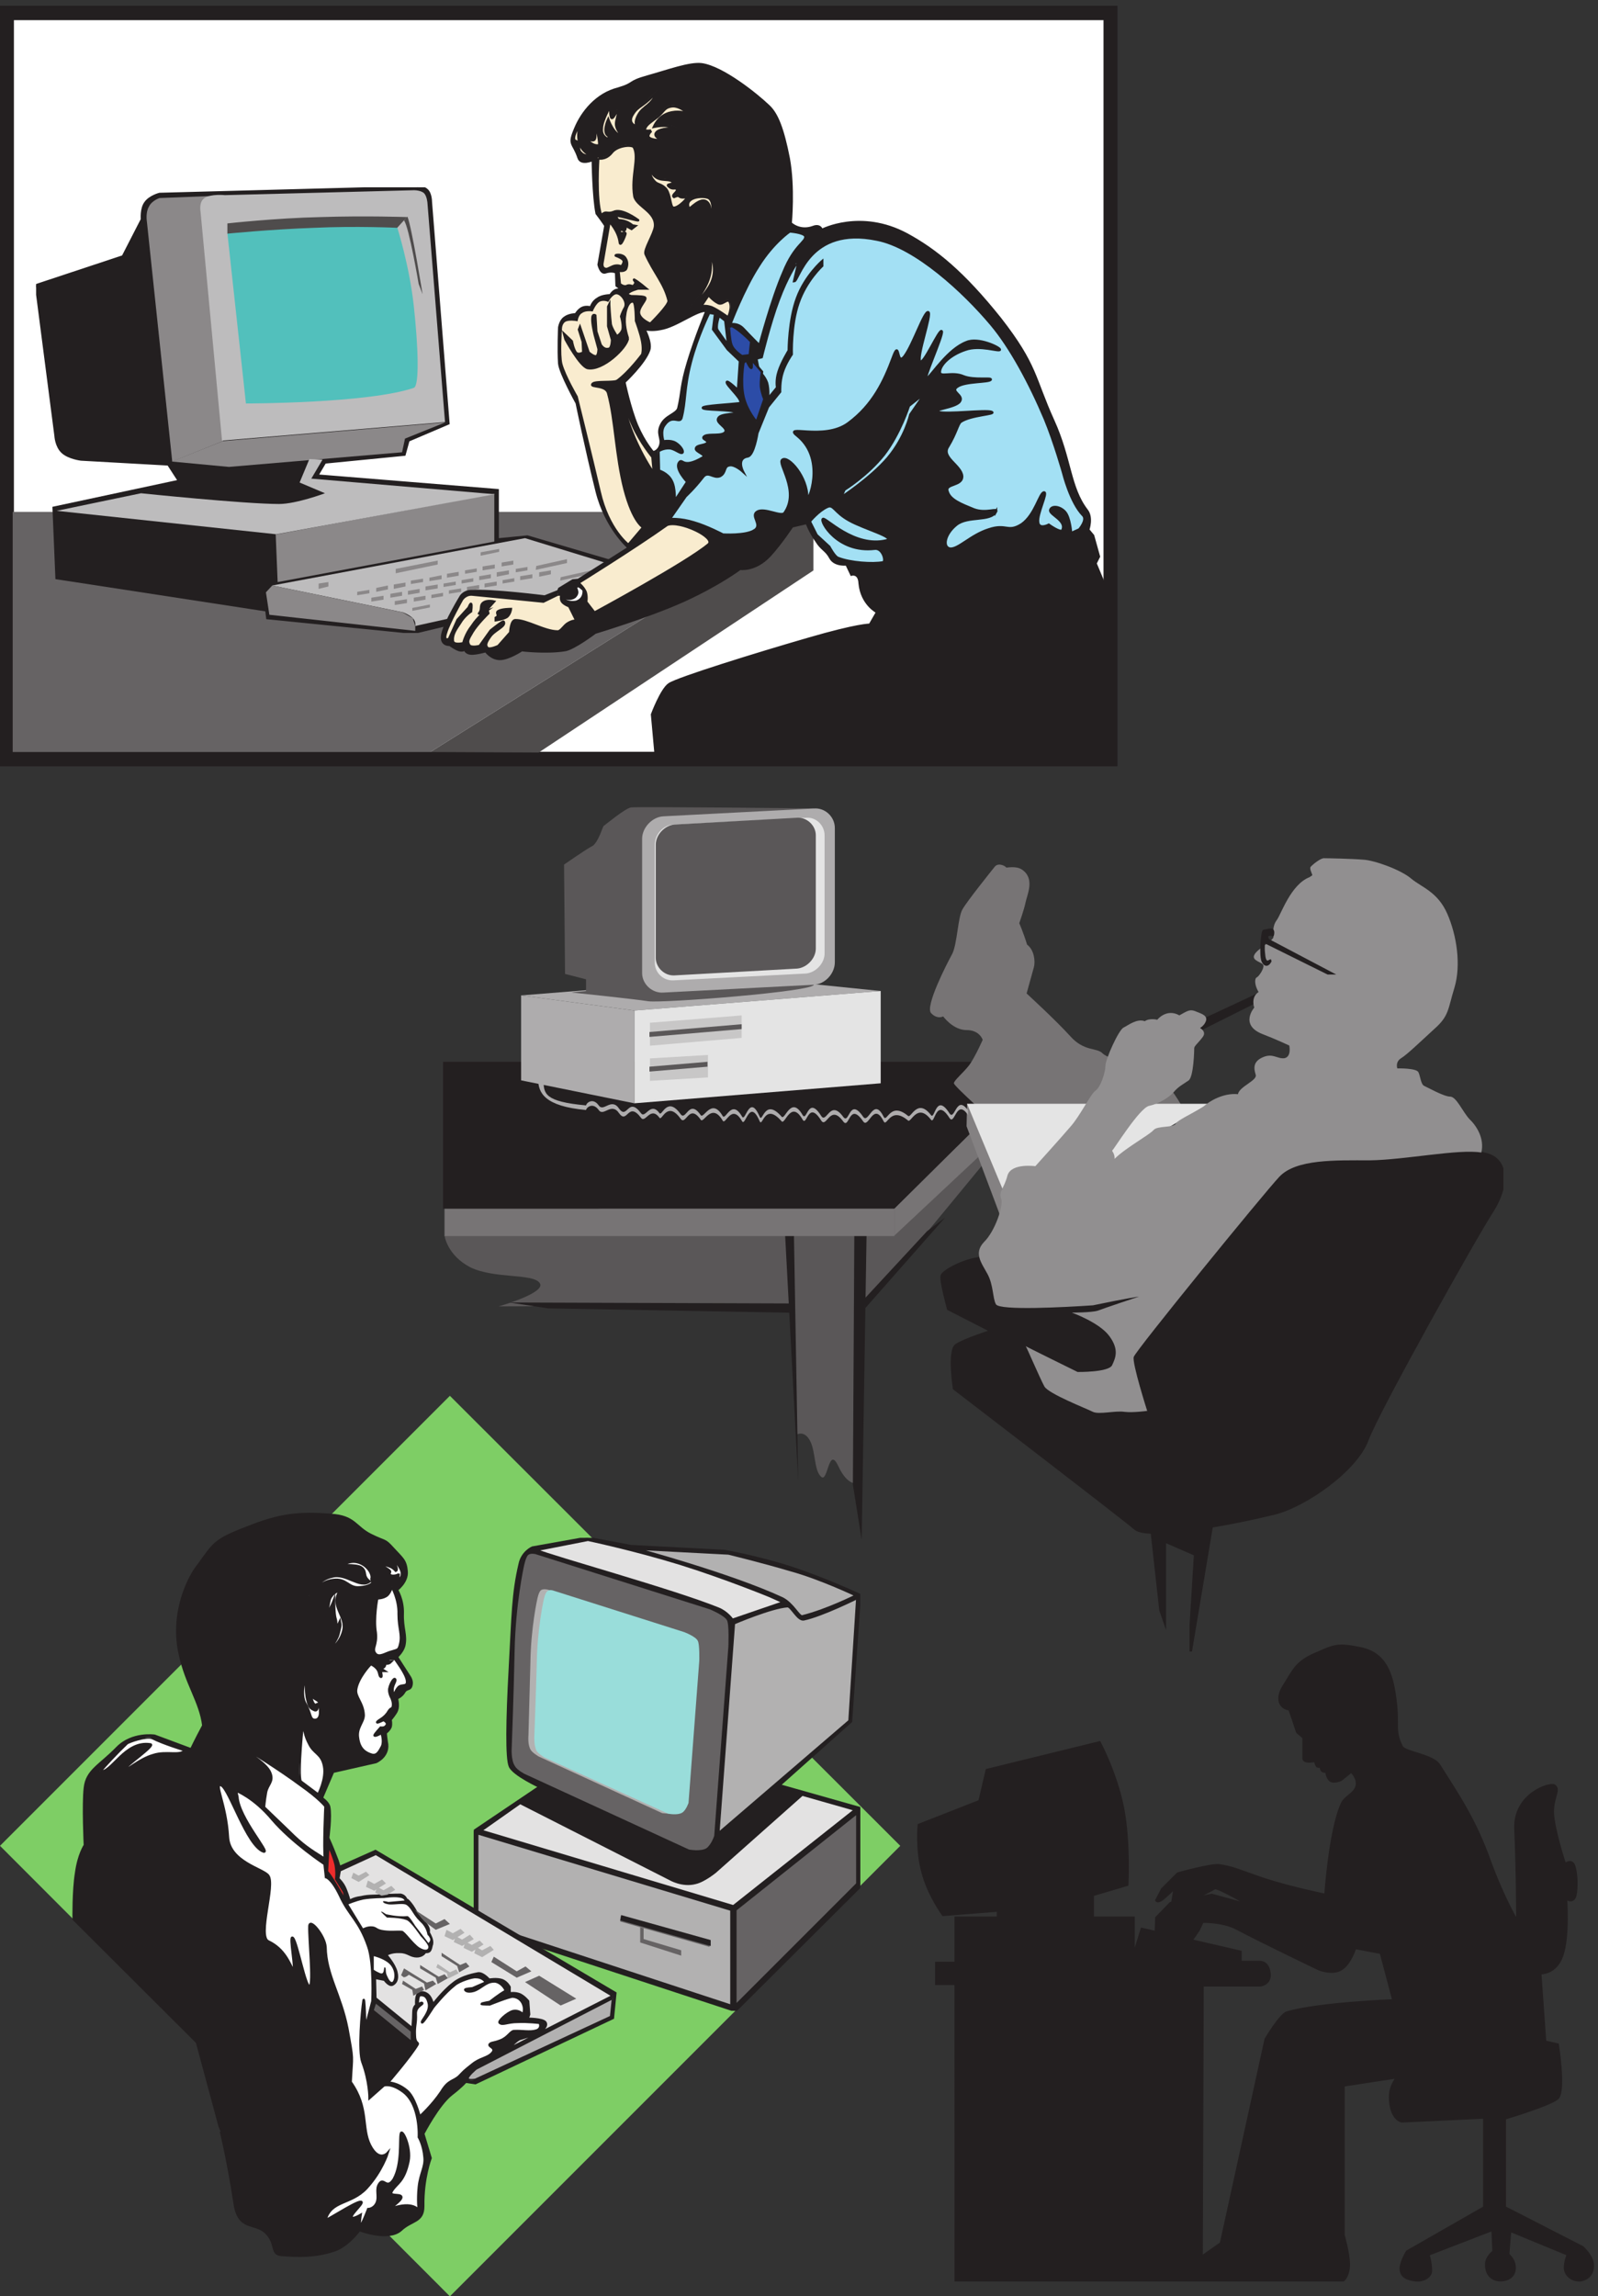 <svg xmlns="http://www.w3.org/2000/svg" xml:space="preserve" width="653.344" height="938.533"><rect width="100%" height="100%" fill="#333333" stroke="none"/><defs><clipPath id="a" clipPathUnits="userSpaceOnUse"><path d="M0 7039h3435V4702H0Z" clip-rule="evenodd"/></clipPath><clipPath id="b" clipPathUnits="userSpaceOnUse"><path d="M111 6481h1830V5111.5H111Z" clip-rule="evenodd"/></clipPath><clipPath id="c" clipPathUnits="userSpaceOnUse"><path d="M0 7039h3435V4702H0Z" clip-rule="evenodd"/></clipPath><clipPath id="d" clipPathUnits="userSpaceOnUse"><path d="M1360.5 6779.5h885v-1719h-885z" clip-rule="evenodd"/></clipPath><clipPath id="e" clipPathUnits="userSpaceOnUse"><path d="M0 7039h3435V4702H0Z" clip-rule="evenodd"/></clipPath><clipPath id="f" clipPathUnits="userSpaceOnUse"><path d="M2023.5 6365.5H3342v-1038H2023.5Z" clip-rule="evenodd"/></clipPath><clipPath id="g" clipPathUnits="userSpaceOnUse"><path d="M2241 6053.5h109.5V5758H2241Z" clip-rule="evenodd"/></clipPath><clipPath id="h" clipPathUnits="userSpaceOnUse"><path d="M0 7039h3435V4702H0Z" clip-rule="evenodd"/></clipPath><clipPath id="i" clipPathUnits="userSpaceOnUse"><path d="M1362 4576h3259.5V1981H1362Z" clip-rule="evenodd"/></clipPath><clipPath id="j" clipPathUnits="userSpaceOnUse"><path d="M2971.29 3664.43h743.9v-372.09h-743.9z" clip-rule="evenodd"/></clipPath><clipPath id="k" clipPathUnits="userSpaceOnUse"><path d="M1362 4576h3259.5V1981H1362Z" clip-rule="evenodd"/></clipPath><clipPath id="l" clipPathUnits="userSpaceOnUse"><path d="M0 0h4902v7039H0Z"/></clipPath><clipPath id="m" clipPathUnits="userSpaceOnUse"><path d="M0 7039h4902.33V-.5H0Z" clip-rule="evenodd"/></clipPath><clipPath id="n" clipPathUnits="userSpaceOnUse"><path d="M0 2767h2767.5V-.5H0Z" clip-rule="evenodd"/></clipPath><clipPath id="o" clipPathUnits="userSpaceOnUse"><path d="M1456.5 2330.5h1188V877h-1188z" clip-rule="evenodd"/></clipPath><clipPath id="p" clipPathUnits="userSpaceOnUse"><path d="M0 0h4902v7039H0Z"/></clipPath><clipPath id="q" clipPathUnits="userSpaceOnUse"><path d="M0 7039h4902.33V-.5H0Z" clip-rule="evenodd"/></clipPath><clipPath id="r" clipPathUnits="userSpaceOnUse"><path d="M0 2767h2767.5V-.5H0Z" clip-rule="evenodd"/></clipPath><clipPath id="s" clipPathUnits="userSpaceOnUse"><path d="M921 2180.5h747v-1629H921Z" clip-rule="evenodd"/></clipPath><clipPath id="t" clipPathUnits="userSpaceOnUse"><path d="M307.5 1717H1308V212.5H307.5Z" clip-rule="evenodd"/></clipPath><clipPath id="u" clipPathUnits="userSpaceOnUse"><path d="M0 0h4902v7039H0Z"/></clipPath><clipPath id="v" clipPathUnits="userSpaceOnUse"><path d="M0 7039h4902.33V-.5H0Z" clip-rule="evenodd"/></clipPath><clipPath id="w" clipPathUnits="userSpaceOnUse"><path d="M0 2767h2767.5V-.5H0Z" clip-rule="evenodd"/></clipPath><clipPath id="x" clipPathUnits="userSpaceOnUse"><path d="M1039.5 1360H1884V664h-844.5z" clip-rule="evenodd"/></clipPath><clipPath id="y" clipPathUnits="userSpaceOnUse"><path d="M949.5 2287H1236v-306H949.5Z" clip-rule="evenodd"/></clipPath></defs><g clip-path="url(#a)" transform="matrix(.133 0 0 -.133 0 938.533)"><path d="M0 7039h3435V4702H0v2337" style="fill:#231f20;fill-opacity:1;fill-rule:evenodd;stroke:none"/><path d="M0 7039h3435V4702H0Z" style="fill:none;stroke:#231f20;stroke-width:7.5;stroke-linecap:butt;stroke-linejoin:miter;stroke-miterlimit:10;stroke-dasharray:none;stroke-opacity:1"/><path d="M39 6998.5h3357v-2256H39v2256" style="fill:#fff;fill-opacity:1;fill-rule:evenodd;stroke:none"/><path d="M39 6998.5h3357v-2256H39Z" style="fill:none;stroke:#231f20;stroke-width:7.5;stroke-linecap:butt;stroke-linejoin:miter;stroke-miterlimit:10;stroke-dasharray:none;stroke-opacity:1"/><path d="M39 4745.5h1284l1177.5 738H39v-738" style="fill:#666364;fill-opacity:1;fill-rule:evenodd;stroke:none"/><path d="M2500.5 5483.5v-180L1656 4744l-333 1.5 1177.5 738" style="fill:#4f4c4c;fill-opacity:1;fill-rule:evenodd;stroke:none"/></g><g clip-path="url(#b)" transform="matrix(.133 0 0 -.133 0 938.533)"><path d="m1378.5 5754.84-54 680.84s0 25.49-12 35.99c-12 12-36 9-36 9l-786-21s-30-7.49-43.5-26.99c-13.5-18-10.5-50.99-10.5-50.99L378 6267.72l-267-88.48 60-463.39s1.5-31.49 21-49.48c19.5-18 57-22.5 57-22.5l268.5-14.99 33-50.99-385.5-82.48 9-215.95 645-98.97 3-24 450-44.99 669 160.46-9 43.49-310.5 91.48-91.5-9v151.46l-555 44.99 24 40.49 244.5 24 12 43.49 123 52.48" style="fill:#231f20;fill-opacity:1;fill-rule:evenodd;stroke:none"/><path d="m1378.33 5755.54-53.99 680.92s0 25.5-12 35.99c-12 12.01-36 9.01-36 9.01l-785.9-21s-29.996-7.5-43.494-27c-13.499-18-10.499-50.99-10.499-50.99l-58.493-113.99-266.967-88.49 59.992-463.44s1.5-31.5 20.998-49.49c19.497-18 56.993-22.5 56.993-22.5l268.467-15 32.996-51-385.453-82.49 8.999-215.97 644.922-98.98 2.999-24 449.95-44.99 668.91 160.48-8.99 43.49-310.47 91.49-91.49-9v151.48l-554.928 44.99 23.997 40.5 244.471 24 12 43.49z" style="fill:none;stroke:#231f20;stroke-width:7.5;stroke-linecap:butt;stroke-linejoin:miter;stroke-miterlimit:10;stroke-dasharray:none;stroke-opacity:1" transform="scale(1 1)"/><path d="m643.5 6454.01-153-6s-24-7.5-33-26.99c-10.5-18-6-44.99-6-44.99l78-737.82 156 62.98" style="fill:#8b8889;fill-opacity:1;fill-rule:evenodd;stroke:none"/><path d="m1269 6471.93-577.5-15s-43.5 4.5-63-9c-18-11.99-12-41.98-12-41.98l66-703.33 685.5 56.98-54 673.34s-1.5 20.99-10.5 29.99c-12 10.5-34.5 9-34.5 9" style="fill:#bdbcbd;fill-opacity:1;fill-rule:evenodd;stroke:none"/><path d="M699 6340.04s135 13.49 267 17.99c129 4.5 255 0 255 0s37.5-116.97 51-241.44c13.5-122.97 18-245.94 0-251.94-141-47.99-516-47.99-516-47.99" style="fill:#52c0bc;fill-opacity:1;fill-rule:evenodd;stroke:none"/><path d="M699 6338.54v31.49s148.5 16.49 286.5 19.49c139.5 4.5 265.5 0 265.5 0l-30-32.99s-126 6-255 0c-132-4.5-267-17.99-267-17.99m553.5 52.48c13.5-32.99 46.5-238.44 46.5-238.44l-12 31.49s-30 176.96-45 194.95" style="fill:#4f4c4c;fill-opacity:1;fill-rule:evenodd;stroke:none"/><path d="m528 5638.21 157.5 62.98 682.5 56.99-123-49.49-9-41.99-532.5-44.99-175.5 16.5" style="fill:#8b8889;fill-opacity:1;fill-rule:evenodd;stroke:none"/><path d="M1614 5402.76 837 5257.3l402-82.48s19.5-7.5 30-18 7.5-23.99 7.5-23.99l655.5 145.46-4.5 28.5-313.5 95.97" style="fill:#bdbcbd;fill-opacity:1;fill-rule:evenodd;stroke:none"/><path d="m847.5 5414.76 6-146.96 666 124.47v146.96L852 5414.76" style="fill:#8b8889;fill-opacity:1;fill-rule:evenodd;stroke:none"/><path d="m991.5 5644.2-34.5-58.48 564-47.99-672-122.97-675 71.98 259.5 53.99s318-32.99 424.5-32.99c52.5 0 141 32.99 141 32.99l-78 32.99 30 71.98" style="fill:#bdbcbd;fill-opacity:1;fill-rule:evenodd;stroke:none"/><path d="m837 5257.3 400.5-82.48 31.5-18 7.5-23.99v-15L828 5167.32l-10.5 68.98 19.5 21m379.5 37.49v13.5l129 25.49v-12zm261 53.99v10.49l57 10.5v-9zm-498-101.98v16.5l30 4.5v-13.5zm118.5-19.5v10.5l37.5 6v-10.5zm624 44.99 1.5 10.5 94.5 21v-10.5zm-75 33 1.5 11.99 94.5 21v-12zm-490.5-67.49v12l36 7.5v-12zm54 9v13.5l36 6v-12zm52.5 15v10.49l37.5 6v-10.49zm57 8.99v10.5l37.5 7.5v-12zm54 10.5v12l36 6v-12zm55.5 12v10.5l36 6v-10.5zm54 10.5v12l37.5 5.99v-11.99zm58.5 12v11.99l36 6v-12zm-274.5-136.47v9l54 10.49v-9zm-126 28.49v12l37.5 5.99v-11.99zm58.5 12v11.99l36 6v-12zm54 8.99v12l36 6v-12zm54 13.5v12l37.5 6v-12zm55.5 10.5v10.5l37.5 6v-10.5zm55.5 10.5v10.49l36 6v-10.5zm54 10.49v12l36 6v-12zm54 10.5v13.5l37.5 6v-12zm58.5 13.5v10.5l36 6v-10.5zm-372-100.48v12l37.5 6v-12zm58.5 10.5v12l36 5.99v-11.99zm54 10.5v10.49l36 6v-10.5zm54 13.49v10.5l37.5 6v-10.5zm55.5 9v12l37.5 6v-12zm54 10.5v12l37.5 6v-12zm55.5 12v10.49l36 6v-10.5zm54 10.49v12l37.5 6v-12zm58.5 10.5v13.5l36 6v-12z" style="fill:#8b8889;fill-opacity:1;fill-rule:evenodd;stroke:none"/></g><g clip-path="url(#c)" transform="matrix(.133 0 0 -.133 0 938.533)"><path d="M1822.3 6565.42s1.49-113.84 11.95-164.76c19.43-25.47 26.91-37.45 26.91-37.45l-20.93-119.83s5.98-26.96 19.43-23.97c22.42 7.49 34.38 0 34.38 0l1.5-40.44 17.93-13.48s-13.45 2.99-22.42-1.5c-8.97-4.49-14.94-14.98-14.94-14.98s-25.41 0-38.86-10.48c-16.45-8.99-20.93-26.96-20.93-26.96s-14.94 4.49-26.9-1.5c-11.96-5.99-19.43-19.48-19.43-19.48s-20.93 0-34.38-10.48c-13.45-8.99-16.44-29.96-16.44-29.96s-2.99-68.9 0-110.84c2.99-29.96 53.81-121.33 53.81-121.33s28.4-139.3 61.27-271.12c28.4-113.83 98.65-173.75 98.65-173.75l-155.44-98.86-16.44-1.5-41.85-25.46-2.99-7.49-41.85-16.48s-164.4 20.97-227.17 16.48c-19.44 0-29.9-14.98-29.9-14.98s-47.83-77.89-56.79-115.34c-8.97-37.44 22.42-34.45 22.42-34.45h-.12s17.93-13.48 29.89-16.47c11.96-3 16.44 2.99 16.44 2.99s1.5-11.98 17.94-13.48c14.94-1.5 46.33 7.49 46.33 7.49s16.44-23.97 43.34-23.97c26.91 0 67.26 26.97 67.26 26.97s73.24-8.99 131.53 0c26.9 2.99 94.16 53.92 94.16 53.92s159.92 47.93 270.52 97.36c112.09 50.93 174.87 98.86 174.87 98.86s46.33-7.49 91.17 40.44c34.37 37.45 68.75 89.88 68.75 89.88l44.84 10.48s10.46-28.46 29.89-55.42c16.44-26.96 29.89-26.96 43.34-52.42 13.45-23.97 49.32-19.48 49.32-19.48l14.95-31.45s23.91 7.49 25.41-26.96c5.98-64.41 53.8-88.38 53.8-88.38l-22.42-38.94s-35.87 1.49-189.81-43.44c-155.44-44.94-402.05-121.33-427.45-139.3-23.92-16.48-52.32-92.87-52.32-92.87l10.46-115.34H3394.5v515.27l-26.9 64.41 10.46 20.97-17.94 64.41-14.94 17.97s13.45 37.45-4.49 59.92c-53.8 70.4-49.32 157.27-103.12 275.61-59.79 131.81-50.82 169.26-162.91 313.05-113.59 142.3-198.79 211.21-286.97 259.14-141.98 76.39-261.55 13.48-261.55 13.48s-4.49 17.97-26.9 8.98c-41.85-14.98-68.76 11.99-68.76 11.99s10.47 109.34-5.97 199.22c-17.94 91.37-35.88 136.3-61.28 160.27-37.37 35.95-141.99 119.83-206.26 128.82-37.36 4.49-101.63-19.47-165.9-37.45-64.27-17.97-35.87-20.97-91.17-37.45-65.76-16.47-110.6-71.9-131.52-122.82-22.42-52.43-5.98-40.45 10.46-89.88 7.47-22.46 43.34-5.99 43.34-5.99zm349.62-464.34c-26.9 5.99-92.67-47.93-141.99-55.42-28.39-5.99-49.32 0-49.32 0s22.42-41.94 14.94-64.41c-13.44-40.44-76.22-98.86-76.22-98.86s16.44-79.39 38.86-133.31c22.42-52.43 49.32-82.38 49.32-82.38s16.44 1.49 22.42 22.46c5.98 22.47-11.96 34.45 2.99 62.91 13.45 26.97 46.33 31.46 52.31 49.43 11.96 49.43 7.47 68.91 29.9 142.3 22.41 74.9 56.79 157.28 56.79 157.28" style="fill:#231f20;fill-opacity:1;fill-rule:evenodd;stroke:none"/><path d="M1822.3 6565.42s1.49-113.84 11.95-164.76c19.43-25.47 26.91-37.45 26.91-37.45l-20.93-119.83s5.98-26.96 19.43-23.97c22.42 7.49 34.38 0 34.38 0l1.5-40.44 17.93-13.48s-13.45 2.99-22.42-1.5c-8.97-4.49-14.94-14.98-14.94-14.98s-25.41 0-38.86-10.48c-16.45-8.99-20.93-26.96-20.93-26.96s-14.94 4.49-26.9-1.5c-11.96-5.99-19.43-19.48-19.43-19.48s-20.93 0-34.38-10.48c-13.45-8.99-16.44-29.96-16.44-29.96s-2.99-68.9 0-110.84c2.99-29.96 53.81-121.33 53.81-121.33s28.4-139.3 61.27-271.12c28.4-113.83 98.65-173.75 98.65-173.75l-155.44-98.86-16.44-1.5-41.85-25.46-2.99-7.49-41.85-16.48s-164.4 20.97-227.17 16.48c-19.44 0-29.9-14.98-29.9-14.98s-47.83-77.89-56.79-115.34c-8.97-37.44 22.42-34.45 22.42-34.45h-.12s17.93-13.48 29.89-16.47c11.96-3 16.44 2.99 16.44 2.99s1.5-11.98 17.94-13.48c14.94-1.5 46.33 7.49 46.33 7.49s16.44-23.97 43.34-23.97c26.91 0 67.26 26.97 67.26 26.97s73.24-8.99 131.53 0c26.9 2.99 94.16 53.92 94.16 53.92s159.92 47.93 270.52 97.36c112.09 50.93 174.87 98.86 174.87 98.86s46.33-7.49 91.17 40.44c34.37 37.45 68.75 89.88 68.75 89.88l44.84 10.48s10.46-28.46 29.89-55.42c16.44-26.96 29.89-26.96 43.34-52.42 13.45-23.97 49.32-19.48 49.32-19.48l14.95-31.45s23.91 7.49 25.41-26.96c5.98-64.41 53.8-88.38 53.8-88.38l-22.42-38.94s-35.87 1.49-189.81-43.44c-155.44-44.94-402.05-121.33-427.45-139.3-23.92-16.48-52.32-92.87-52.32-92.87l10.46-115.34H3394.5v515.27l-26.9 64.41 10.46 20.97-17.94 64.41-14.94 17.97s13.45 37.45-4.49 59.92c-53.8 70.4-49.32 157.27-103.12 275.61-59.79 131.81-50.82 169.26-162.91 313.05-113.59 142.3-198.79 211.21-286.97 259.14-141.98 76.39-261.55 13.48-261.55 13.48s-4.49 17.97-26.9 8.98c-41.85-14.98-68.76 11.99-68.76 11.99s10.47 109.34-5.97 199.22c-17.94 91.37-35.88 136.3-61.28 160.27-37.37 35.95-141.99 119.83-206.26 128.82-37.36 4.49-101.63-19.47-165.9-37.45-64.27-17.97-35.87-20.97-91.17-37.45-65.76-16.47-110.6-71.9-131.52-122.82-22.42-52.43-5.98-40.45 10.46-89.88 7.47-22.46 43.34-5.99 43.34-5.99h.12m349.62-464.34c-26.9 5.99-92.67-47.93-141.99-55.42-28.39-5.99-49.32 0-49.32 0s22.42-41.94 14.94-64.41c-13.44-40.44-76.22-98.86-76.22-98.86s16.44-79.39 38.86-133.31c22.42-52.43 49.32-82.38 49.32-82.38s16.44 1.49 22.42 22.46c5.98 22.47-11.96 34.45 2.99 62.91 13.45 26.97 46.33 31.46 52.31 49.43 11.96 49.43 7.47 68.91 29.9 142.3 22.41 74.9 56.79 157.28 56.79 157.28" style="fill:none;stroke:#231f20;stroke-width:7.5;stroke-linecap:butt;stroke-linejoin:miter;stroke-miterlimit:10;stroke-dasharray:none;stroke-opacity:1"/></g><g clip-path="url(#d)" transform="matrix(.133 0 0 -.133 0 938.533)"><path d="M1929.37 6019.27c-4.42 13.48-13.26 43.42-8.84 70.37 2.95 29.94 16.2 47.9 26.52 41.91 7.37-4.49 7.37-58.38 7.37-58.38s14.73-38.93 19.15-64.38c4.42-25.45 0-38.92 0-38.92s-39.78-53.9-76.61-80.85c-10.32-7.48-70.73 0-76.62-10.48-7.37-10.47 42.73-1.49 48.62-28.44 22.1-80.84 23.58-191.63 50.09-294.93 26.52-101.8 57.47-116.78 57.47-116.78l-45.68-53.89s-61.88 46.41-88.4 163.18c-26.52 113.78-70.72 291.94-70.72 291.94s-36.83 62.88-47.15 100.31c-7.36 28.44-1.47 109.28-1.47 109.28s0 16.47 11.79 23.96c11.78 7.48 36.83 2.99 36.83 2.99s2.95 17.97 14.73 23.96c11.79 8.98 32.42 5.99 32.42 5.99s8.84 20.95 20.63 28.44c13.25 7.49 27.99 1.5 27.99 1.5s13.26 23.95 27.99 22.45c14.73-1.49 33.89-26.95 25.05-44.91-8.84-14.97-11.79-26.95-11.79-26.95s7.37-23.95 4.42-40.42c-4.42-13.47-17.68-20.96-17.68-20.96s-19.15 28.45-19.15 40.42c-2.95 25.45-4.42 56.89-4.42 56.89v.07l-2.95-5.99v-59.88l11.79-41.92s0-20.96-7.37-26.95c-17.68-7.49-27.99 11.98-27.99 11.98l-13.26 40.42-2.95 49.4s-8.84 5.99-8.84-8.98c-1.47-14.97 7.37-50.9 7.37-50.9l11.79-43.42s0-19.46-7.37-22.45c-8.84-1.5-23.58 11.98-23.58 11.98l-26.51 77.84-2.95-7.48 11.79-37.43 1.47-32.93s-13.26-8.99-22.1-1.5c-8.84 10.48-13.27 35.93-13.27 35.93l-23.57 22.45 4.42-16.47s44.21-82.34 67.78-88.32c45.67-8.98 120.81 62.87 123.76 91.32v-.07" style="fill:#f9eccf;fill-opacity:1;fill-rule:evenodd;stroke:none"/><path d="M1930.17 6016.79c-4.43 13.47-13.27 43.4-8.85 70.33 2.95 29.93 16.21 47.89 26.53 41.91 7.37-4.5 7.37-58.37 7.37-58.37s14.75-38.91 19.17-64.35c4.41-25.43 0-38.91 0-38.91s-39.8-53.87-76.65-80.81c-10.32-7.48-70.75 0-76.65-10.47-7.37-10.47 42.75-1.5 48.64-28.44 22.11-80.8 23.59-191.55 50.12-294.8 26.53-101.76 57.48-116.73 57.48-116.73l-45.69-53.87s-61.91 46.39-88.44 163.11c-26.53 113.74-70.75 291.82-70.75 291.82s-36.85 62.86-47.16 100.27c-7.37 28.43-1.48 109.24-1.48 109.24s0 16.46 11.79 23.94 36.85 3 36.85 3 2.95 17.95 14.74 23.94c11.79 8.98 32.43 5.99 32.43 5.99s8.84 20.94 20.64 28.43c13.26 7.48 28 1.5 28 1.5s13.27 23.94 28 22.44c14.74-1.49 33.91-26.93 25.06-44.89-8.84-14.97-11.79-26.94-11.79-26.94s7.37-23.94 4.42-40.41c-4.42-13.46-17.69-20.94-17.69-20.94s-19.16 28.43-19.16 40.4c-2.94 25.44-4.42 56.87-4.42 56.87v.06l-2.95-5.98v-59.86l11.8-41.9s0-20.95-7.37-26.94c-17.69-7.48-28.01 11.97-28.01 11.97l-13.26 40.41-2.96 49.38s-8.84 5.99-8.84-8.98c-1.47-14.96 7.37-50.88 7.37-50.88l11.8-43.4s0-19.45-7.37-22.45c-8.85-1.49-23.59 11.98-23.59 11.98l-26.53 77.82-2.95-7.49 11.79-37.41 1.48-32.92s-13.27-8.98-22.11-1.5c-8.85 10.48-13.27 35.92-13.27 35.92l-23.58 22.44 4.42-16.46s44.22-82.3 67.8-88.29c45.7-8.98 120.87 62.85 123.82 91.29v-.07" style="fill:none;stroke:#231f20;stroke-width:7.5;stroke-linecap:butt;stroke-linejoin:miter;stroke-miterlimit:10;stroke-dasharray:none;stroke-opacity:1" transform="scale(1 1)"/><path d="M1910.55 5855.5s10.49-54 34.47-105c22.48-51 59.95-96 59.95-96l4.49-51s-79.43 111-100.41 246" style="fill:#f9eccf;fill-opacity:1;fill-rule:evenodd;stroke:none"/><path d="M1911.34 5853.08s10.49-53.97 34.48-104.95c22.49-50.98 59.98-95.96 59.98-95.96l4.49-50.98s-79.46 110.95-100.45 245.9z" style="fill:none;stroke:#231f20;stroke-width:7.5;stroke-linecap:butt;stroke-linejoin:miter;stroke-miterlimit:10;stroke-dasharray:none;stroke-opacity:1" transform="scale(1 1)"/><path d="M2049.93 5446c-98.92-70.5-272.77-178.5-272.77-178.5s16.48-13.5 22.48-28.5c4.49-15 1.5-30 1.5-30l25.47-33s283.27 153 350.71 210c23.98 21-88.42 75-127.39 60" style="fill:#f9eccf;fill-opacity:1;fill-rule:evenodd;stroke:none"/><path d="M2050.78 5443.75c-98.96-70.47-272.89-178.42-272.89-178.42s16.49-13.5 22.49-28.49c4.5-15 1.5-29.99 1.5-29.99l25.49-32.99s283.38 152.94 350.85 209.92c23.99 20.99-88.46 74.97-127.44 59.97z" style="fill:none;stroke:#231f20;stroke-width:7.5;stroke-linecap:butt;stroke-linejoin:miter;stroke-miterlimit:10;stroke-dasharray:none;stroke-opacity:1" transform="scale(1 1)"/><path d="m1713.84 5231.56-44.16-21.56s-157.54 15.81-219.37 21.56c-20.61 1.44-30.92-15.81-30.92-15.81s-39.75-70.44-48.59-100.62c-10.3-30.19 8.84-20.13 8.84-20.13l26.5 58.94 33.86 37.37s5.89 14.38 7.36 11.5c2.95-1.43 0-23 0-23s-20.61-12.93-33.86-35.93c-14.72-21.57-23.55-35.94-22.08-53.19 0-17.25 32.39-8.63 32.39-8.63s5.89 27.32 26.5 53.19c17.67 27.31 39.75 43.13 39.75 43.13s-22.08-8.63-17.67-4.32c10.31 11.5 1.47 23 11.78 31.63 11.78 10.06 33.86 4.31 33.86 4.31l-20.61-23 2.95-12.94s-33.87-33.06-48.59-57.5c-14.72-24.43-16.19-28.75-10.3-40.25 5.88-10.06 32.38-2.87 32.38-2.87l33.87 47.44s36.81 30.18 39.75 27.31c8.83-14.38-29.45-25.88-42.7-47.44-13.25-18.69-13.25-25.87-7.36-33.06 7.36-7.19 33.86 5.75 33.86 5.75l36.81 41.69-.1.08s1.47 35.94 14.72 37.38c35.33 1.43 89.81-34.5 131.03-34.5 10.31 0 19.14 18.68 32.39 25.87 14.73 8.63 25.03 7.19 25.03 7.19l-22.08 44.56s-16.2 5.75-22.09 14.38c-5.89 8.62-1.47 21.56-1.47 21.56l-11.68-.09" style="fill:#f9eccf;fill-opacity:1;fill-rule:evenodd;stroke:none"/><path d="m1714.55 5229.4-44.18-21.55s-157.6 15.81-219.46 21.55c-20.62 1.44-30.93-15.8-30.93-15.8s-39.77-70.41-48.61-100.59c-10.31-30.17 8.84-20.11 8.84-20.11l26.51 58.91 33.88 37.36s5.89 14.37 7.36 11.5c2.95-1.44 0-22.99 0-22.99s-20.62-12.94-33.88-35.93c-14.73-21.55-23.56-35.92-22.09-53.16 0-17.25 32.41-8.62 32.41-8.62s5.89 27.3 26.51 53.16c17.67 27.3 39.76 43.11 39.76 43.11s-22.09-8.62-17.67-4.31c10.31 11.49 1.47 22.99 11.78 31.61 11.79 10.06 33.88 4.31 33.88 4.31l-20.62-22.99 2.95-12.93s-33.88-33.05-48.61-57.48c-14.73-24.43-16.2-28.74-10.31-40.23 5.89-10.06 32.4-2.88 32.4-2.88l33.88 47.42s36.82 30.18 39.77 27.3c8.84-14.37-29.46-25.86-42.72-47.41-13.25-18.68-13.25-25.87-7.36-33.05 7.36-7.19 33.87 5.74 33.87 5.74l36.83 41.67-.1.09s1.47 35.92 14.72 37.36c35.35 1.44 89.85-34.49 131.09-34.49 10.31 0 19.15 18.68 32.4 25.87 14.73 8.62 25.04 7.18 25.04 7.18l-22.09 44.55s-16.2 5.75-22.09 14.37c-5.9 8.62-1.48 21.55-1.48 21.55l-11.68-.09" style="fill:none;stroke:#231f20;stroke-width:7.5;stroke-linecap:butt;stroke-linejoin:miter;stroke-miterlimit:10;stroke-dasharray:none;stroke-opacity:1" transform="scale(1 1)"/><path d="M2117.38 6418c-17.99 34.5 38.96 42 59.94 33 26.98-15 3-103.5-2.99-106.5-6 0 25.48 78-4.5 96-19.48 12-52.45-27-52.45-22.5" style="fill:#f9eccf;fill-opacity:1;fill-rule:evenodd;stroke:none"/><path d="M2118.25 6415.35c-17.99 34.48 38.98 41.98 59.97 32.98 26.99-14.99 3-103.45-2.99-106.45-6 0 25.49 77.97-4.5 95.96-19.49 11.99-52.48-26.99-52.48-22.49z" style="fill:none;stroke:#231f20;stroke-width:7.5;stroke-linecap:butt;stroke-linejoin:miter;stroke-miterlimit:10;stroke-dasharray:none;stroke-opacity:1" transform="scale(1 1)"/><path d="M2186.32 6269.5s17.98-36 0-78c-17.99-40.5-70.44-85.5-70.44-85.5s41.96 46.5 58.45 87c16.49 40.5 7.49 73.5 7.49 73.5" style="fill:#f9eccf;fill-opacity:1;fill-rule:evenodd;stroke:none"/><path d="M2187.22 6266.91s17.99-35.98 0-77.96c-17.99-40.49-70.47-85.47-70.47-85.47s41.98 46.48 58.48 86.97c16.49 40.48 7.49 73.46 7.49 73.46z" style="fill:none;stroke:#231f20;stroke-width:7.5;stroke-linecap:butt;stroke-linejoin:miter;stroke-miterlimit:10;stroke-dasharray:none;stroke-opacity:1" transform="scale(1 1)"/><path d="M1838.27 6573.02s-8.66-126.47 8.64-175.57c18.75 16.37 15.86 1.49 38.93 10.41 24.52 11.91 70.66-22.31 74.98-25.29 2.88-2.98-44.69 10.41-60.56 13.39-14.42 1.49 0-13.39 0-13.39s12.98 0 23.07-4.46c10.1-2.98 20.19-11.91 20.19-11.91l8.65-1.49-11.53-8.92-18.75 10.41s1.44-11.9-2.88-14.88c-2.88-1.48-12.98 4.47-12.98 4.47s-2.88-8.93 0-13.39c2.88-2.98 15.86 5.95 15.86-1.49-1.44-7.44-15.86-41.66-17.3-26.78-4.33 35.71-31.72 63.98-31.72 63.98l-21.63-126.47s-4.33-17.85 11.53-19.34c7.21 0 17.31 8.92 28.84 10.41 11.54 1.49 17.3-2.98 17.3-2.98s10.1 10.42 7.22 19.35c-5.77 8.92-25.96 14.88-24.52 14.88 1.44 2.97 23.07 4.46 30.28-8.93 7.21-10.42 5.77-23.81 1.44-32.73-7.2-8.93-23.07-4.47-23.07-4.47l4.33-41.66s11.54-10.41 21.62-5.95c11.54 5.95 17.31-5.95 23.08 2.98v-.17c12.97 2.97-7.21 20.83 0 16.36 11.53-5.94 36.04-26.77 36.04-26.77h-24.51s-24.51-5.96-31.72-14.89c-5.77-4.46 10.09-8.92 10.09-8.92s33.17 0 40.38-2.98c14.41-2.97-20.19-29.76-15.87-50.58 4.33-19.35 34.61-31.25 34.61-31.25s59.12 58.03 56.23 71.42c-12.97 53.56-44.7 84.81-70.65 142.83-5.76 13.39 25.95 61.01 28.84 84.81 4.32 46.13-57.68 62.49-63.44 93.74-10.1 61 15.86 117.54-1.45 150.27-5.76 8.93-51.9 5.95-69.2-17.85-18.75-22.32-40.37-16.37-40.37-16.37v.17" style="fill:#f9eccf;fill-opacity:1;fill-rule:evenodd;stroke:none"/><path d="M1839.02 6570.3s-8.65-126.41 8.66-175.49c18.75 16.36 15.86 1.49 38.94 10.41 24.52 11.9 70.68-22.31 75.01-25.28 2.88-2.98-44.71 10.41-60.58 13.38-14.43 1.49 0-13.38 0-13.38s12.98 0 23.08-4.47c10.09-2.97 20.19-11.89 20.19-11.89l8.65-1.49-11.53-8.92-18.76 10.41s1.45-11.9-2.88-14.88c-2.88-1.48-12.98 4.47-12.98 4.47s-2.89-8.93 0-13.39c2.88-2.97 15.86 5.95 15.86-1.49-1.44-7.43-15.86-41.64-17.3-26.77-4.33 35.7-31.74 63.95-31.74 63.95l-21.63-126.41s-4.33-17.85 11.53-19.33c7.22 0 17.31 8.92 28.85 10.41 11.54 1.48 17.31-2.98 17.31-2.98s10.1 10.41 7.22 19.34c-5.78 8.92-25.97 14.87-24.53 14.87 1.45 2.97 23.08 4.46 30.29-8.93 7.22-10.41 5.78-23.79 1.45-32.71-7.21-8.93-23.08-4.47-23.08-4.47l4.33-41.64s11.54-10.41 21.63-5.95c11.54 5.95 17.31-5.95 23.08 2.97v-.16c12.98 2.97-7.21 20.82 0 16.36 11.54-5.95 36.06-26.77 36.06-26.77h-24.52s-24.52-5.95-31.73-14.88c-5.77-4.45 10.09-8.92 10.09-8.92s33.18 0 40.39-2.97c14.43-2.98-20.19-29.75-15.87-50.57 4.33-19.33 34.62-31.23 34.62-31.23s59.15 58 56.26 71.39c-12.98 53.54-44.72 84.77-70.68 142.77-5.77 13.39 25.96 60.98 28.85 84.78 4.33 46.1-57.7 62.46-63.47 93.69-10.1 60.98 15.87 117.5-1.44 150.22-5.77 8.92-51.93 5.95-69.24-17.85-18.75-22.31-40.39-16.36-40.39-16.36v.16" style="fill:none;stroke:#231f20;stroke-width:7.5;stroke-linecap:butt;stroke-linejoin:miter;stroke-miterlimit:10;stroke-dasharray:none;stroke-opacity:1" transform="scale(1 1)"/><path d="M2153.34 6116.5s10.5 6 32.98-1.5c20.98-9 50.96-31.5 50.96-31.5s14.98 30 4.49 49.5c-7.49 10.5-22.48-13.5-35.97-4.5-14.99 7.5-28.48 24-28.48 24" style="fill:#f9eccf;fill-opacity:1;fill-rule:evenodd;stroke:none"/><path d="M2154.23 6113.98s10.5 5.99 32.99-1.5c20.99-9 50.98-31.49 50.98-31.49s14.99 29.99 4.5 49.48c-7.5 10.5-22.49-13.49-35.99-4.5-14.99 7.5-28.49 23.99-28.49 23.99z" style="fill:none;stroke:#231f20;stroke-width:7.5;stroke-linecap:butt;stroke-linejoin:miter;stroke-miterlimit:10;stroke-dasharray:none;stroke-opacity:1" transform="scale(1 1)"/><path d="M1817.74 6580s-20.98-1.5-29.98 7.5c-10.49 9-7.49 12-10.49 27-1.5 16.5-14.98 6-13.48 22.5 1.49 16.5 19.48 42 19.48 42s-23.98-64.5 23.98-93" style="fill:#f9eccf;fill-opacity:1;fill-rule:evenodd;stroke:none"/><path d="M1818.49 6577.29s-20.99-1.5-29.99 7.49c-10.49 9-7.5 12-10.49 26.99-1.5 16.49-15 6-13.5 22.49 1.5 16.5 19.49 41.98 19.49 41.98s-23.99-64.47 23.99-92.96z" style="fill:none;stroke:#231f20;stroke-width:7.5;stroke-linecap:butt;stroke-linejoin:miter;stroke-miterlimit:10;stroke-dasharray:none;stroke-opacity:1" transform="scale(1 1)"/><path d="M1840.11 6612.64c-25.48-4.5-43.47 28.5-43.47 28.5s20.98-19.5 29.97-10.5c7.5 9-2.99 58.5 1.5 46.5 13.49-33 13.49-63 13.49-63" style="fill:#f9eccf;fill-opacity:1;fill-rule:evenodd;stroke:none"/><path d="M1840.87 6609.91c-25.5-4.5-43.49 28.49-43.49 28.49s20.99-19.49 29.99-10.5c7.5 9-3 58.48 1.5 46.48 13.49-32.98 13.49-62.97 13.49-62.97z" style="fill:none;stroke:#231f20;stroke-width:7.5;stroke-linecap:butt;stroke-linejoin:miter;stroke-miterlimit:10;stroke-dasharray:none;stroke-opacity:1" transform="scale(1 1)"/><path d="M1870.34 6631s-23.98 7.5-20.98 33c0 25.5 26.97 70.5 26.97 70.5s-2.99-31.5 3-37.5c6-4.5 20.98 36 20.98 19.5-4.49-33-17.98-39 10.49-75-25.47 3-41.96 51-41.96 51s-19.48-42 1.5-51" style="fill:#f9eccf;fill-opacity:1;fill-rule:evenodd;stroke:none"/><path d="M1871.11 6628.26s-23.99 7.5-20.99 32.99c0 25.49 26.99 70.47 26.99 70.47s-3-31.49 3-37.48c6-4.5 20.99 35.98 20.99 19.49-4.5-32.99-17.99-38.98 10.49-74.97-25.48 3-41.98 50.98-41.98 50.98s-19.49-41.98 1.5-50.98z" style="fill:none;stroke:#231f20;stroke-width:7.5;stroke-linecap:butt;stroke-linejoin:miter;stroke-miterlimit:10;stroke-dasharray:none;stroke-opacity:1" transform="scale(1 1)"/><path d="M1951.01 6673s-23.98 9-5.99 36c16.48 27 31.47 21 74.94 70.5-16.49-46.5-43.47-45-58.46-73.5-14.98-27-2.99-36-2.99-36" style="fill:#f9eccf;fill-opacity:1;fill-rule:evenodd;stroke:none"/><path d="M1951.82 6670.25s-23.99 8.99-6 35.98c16.49 26.99 31.49 20.99 74.97 70.47-16.49-46.48-43.48-44.98-58.48-73.47-14.99-26.99-2.99-35.98-2.99-35.98z" style="fill:none;stroke:#231f20;stroke-width:7.5;stroke-linecap:butt;stroke-linejoin:miter;stroke-miterlimit:10;stroke-dasharray:none;stroke-opacity:1" transform="scale(1 1)"/><path d="M1997.5 6657.75s-22.48-3-14.98 7.5c4.49 12 17.98 19.5 38.96 36 19.49 16.5 19.49 28.5 43.47 31.5 22.48 3 50.96-22.5 50.96-22.5s-74.94 27-106.41-40.5c44.96 9 68.94-4.5 68.94-4.5s-53.96 1.5-62.95-15c-7.49-12 20.98-22.5 20.98-22.5s-31.47 0-40.46 7.5c-10.49 6 2.99 19.5 2.99 19.5" style="fill:#f9eccf;fill-opacity:1;fill-rule:evenodd;stroke:none"/><path d="M1998.33 6655.01s-22.49-3-15 7.49c4.5 12 18 19.5 38.99 35.99 19.49 16.49 19.49 28.49 43.48 31.49 22.49 3 50.98-22.49 50.98-22.49s-74.97 26.98-106.45-40.49c44.98 9 68.97-4.5 68.97-4.5s-53.98 1.5-62.98-14.99c-7.49-11.99 20.99-22.49 20.99-22.49s-31.48 0-40.48 7.5c-10.49 5.99 3 19.49 3 19.49z" style="fill:none;stroke:#231f20;stroke-width:7.5;stroke-linecap:butt;stroke-linejoin:miter;stroke-miterlimit:10;stroke-dasharray:none;stroke-opacity:1" transform="scale(1 1)"/><path d="M1997.52 6532s-1.5-13.5 12-28.5c10.48-13.5 20.98-7.5 37.46-25.5 13.49-19.5 11.99-52.5 20.98-57 14.99-4.5 49.47 33 43.47 33-32.97-6-16.48 10.5-40.47 0-8.99 6 13.49 15 9 24-6 7.5-12-4.5-26.98 10.5-4.5 6 23.98 3 11.99 13.5-14.99 10.5-44.97-4.5-62.95 28.5" style="fill:#f9eccf;fill-opacity:1;fill-rule:evenodd;stroke:none"/><path d="M1998.35 6529.31s-1.5-13.5 12-28.49c10.49-13.5 20.98-7.5 37.48-25.49 13.49-19.49 11.99-52.48 20.99-56.98 14.99-4.5 49.48 32.99 43.48 32.99-32.98-6-16.49 10.49-40.48 0-9 6 13.49 14.99 9 23.99-6 7.49-12-4.5-27 10.49-4.49 6 23.99 3 12 13.5-14.99 10.49-44.98-4.5-62.97 28.49z" style="fill:none;stroke:#231f20;stroke-width:7.5;stroke-linecap:butt;stroke-linejoin:miter;stroke-miterlimit:10;stroke-dasharray:none;stroke-opacity:1" transform="scale(1 1)"/></g><g clip-path="url(#e)" transform="matrix(.133 0 0 -.133 0 938.533)"><path d="M1524 5150.5s22.5 3 34.5 10.5c10.5 9 12 24 12 24s-27 0-37.5-6c-12-6 6-13.5-9-21" style="fill:#231f20;fill-opacity:1;fill-rule:evenodd;stroke:none"/><path d="M1524 5150.5s22.5 3 34.5 10.5c10.5 9 12 24 12 24s-27 0-37.5-6c-12-6 6-13.5-9-21z" style="fill:none;stroke:#231f20;stroke-width:7.5;stroke-linecap:butt;stroke-linejoin:miter;stroke-miterlimit:10;stroke-dasharray:none;stroke-opacity:1"/></g><g clip-path="url(#f)" transform="matrix(.133 0 0 -.133 0 938.533)"><path d="M2427 6347.52s-51-34.45-96-106.35c-46.5-71.9-87-179.76-87-179.76s22.5 6 40.5-13.48c19.5-20.97 49.5-50.93 49.5-50.93s37.5 142.31 73.5 224.7c34.5 85.38 70.5 92.87 67.5 110.85-4.5 11.98-48 14.97-48 14.97" style="fill:#a3e0f4;fill-opacity:1;fill-rule:evenodd;stroke:none"/><path d="M2425.34 6351.86s-50.96-34.48-95.93-106.43c-46.47-71.95-86.94-179.88-86.94-179.88s22.48 6 40.47-13.49c19.49-20.98 49.47-50.96 49.47-50.96s37.47 142.4 73.45 224.84c34.47 85.45 70.45 92.94 67.45 110.93-4.49 11.99-47.97 14.99-47.97 14.99z" style="fill:none;stroke:#231f20;stroke-width:7.5;stroke-linecap:butt;stroke-linejoin:miter;stroke-miterlimit:10;stroke-dasharray:none;stroke-opacity:1" transform="scale(1.001 .999)"/><path d="M2209.5 6088.38s-12-34.45-4.5-44.94c12-17.98 33-46.44 33-46.44l-9 76.4" style="fill:#a3e0f4;fill-opacity:1;fill-rule:evenodd;stroke:none"/><path d="M2207.99 6092.54s-11.99-34.48-4.49-44.97c11.99-17.99 32.97-46.47 32.97-46.47l-8.99 76.45z" style="fill:none;stroke:#231f20;stroke-width:7.5;stroke-linecap:butt;stroke-linejoin:miter;stroke-miterlimit:10;stroke-dasharray:none;stroke-opacity:1" transform="scale(1.001 .999)"/><path d="M2179.5 6097.37s-36-71.91-57-152.8c-21-80.88-15-119.83-28.5-170.76-6-17.98-28.5 13.48-52.5-22.47-13.5-17.98-3-49.43-3-49.43s22.5 4.49 37.5-4.5c15-8.98 25.5-25.46 21-29.96-6-4.49-22.5 11.99-39 13.48-19.5 1.5-34.5-8.98-34.5-8.98l1.5-59.92s27-7.49 39-31.46c12-22.47 9-62.91 9-62.91l39 59.92s-37.5 38.94-25.5 58.42c12 17.97 7.5-22.47 73.5 16.47 13.5 8.99-25.5 17.98-21 28.46 3 10.49 27 7.5 34.5 16.48 6 8.99-22.5 11.98-7.5 20.97 13.5 7.5 52.5-1.49 63 11.99 9 14.98-31.5 28.46-21 43.44 7.5 14.98 66 10.48 54 17.98-12 8.98-105 5.99-102 13.48 0 5.99 85.5 10.48 109.5 13.48 25.5 1.5-36 53.92-36 64.41-1.5 10.48 34.5-23.97 34.5-23.97l6 89.88-37.5 35.95-45 61.42 6 47.93" style="fill:#a3e0f4;fill-opacity:1;fill-rule:evenodd;stroke:none"/><path d="M2178.01 6101.53s-35.97-71.95-56.96-152.9c-20.98-80.94-14.99-119.91-28.48-170.88-5.99-17.99-28.48 13.49-52.46-22.48-13.49-17.99-3-49.47-3-49.47s22.48 4.5 37.47-4.5c14.99-8.99 25.49-25.48 20.99-29.98-6-4.49-22.48 12-38.97 13.49-19.49 1.5-34.48-8.99-34.48-8.99l1.5-59.96s26.98-7.49 38.97-31.47c11.99-22.49 9-62.96 9-62.96l38.97 59.96s-37.47 38.97-25.48 58.45c11.99 17.99 7.49-22.48 73.45 16.49 13.49 9-25.49 17.99-20.99 28.48 3 10.5 26.98 7.5 34.48 16.49 5.99 9-22.49 11.99-7.5 20.99 13.49 7.5 52.47-1.5 62.96 11.99 8.99 14.99-31.48 28.48-20.99 43.47 7.5 14.99 65.96 10.49 53.97 17.99-11.99 8.99-104.93 6-101.93 13.49 0 6 85.44 10.49 109.42 13.49 25.48 1.5-35.97 53.96-35.97 64.46-1.5 10.49 34.47-23.99 34.47-23.99l6 89.94-37.48 35.98-44.96 61.46 5.99 47.96z" style="fill:none;stroke:#231f20;stroke-width:7.5;stroke-linecap:butt;stroke-linejoin:miter;stroke-miterlimit:10;stroke-dasharray:none;stroke-opacity:1" transform="scale(1.001 .999)"/><path d="M2446.32 6247.46s-26.78-38.87-53.56-110.84c-26.78-70.54-52.07-175.62-52.07-175.62l-16.37-4.32 7.44-38.87s17.85-14.39 25.29-35.99c5.96-21.59 2.98-48.94 2.98-48.94l28.27 34.55s-4.46 21.59 4.46 48.95c8.93 28.78 31.25 64.77 31.25 64.77s0 93.57 25.29 161.23c25.29 69.09 77.37 113.72 77.37 113.72v-14.4s-49.1-44.62-72.9-113.72c-23.81-67.66-20.84-158.34-20.84-158.34s-19.34-27.35-28.27-56.14c-8.92-27.36-7.43-59.02-7.43-59.02l-37.2-46.07-32.73-80.61s-10.42-69.1-29.76-71.98c-35.71-5.75-14.88-46.06-14.88-46.06s-25.29 23.03-41.66 18.71c-17.85-2.88-8.93-23.03-28.27-33.11-20.82-8.63-37.19 18.72-53.56-4.31-26.78-34.55-52.07-57.59-52.07-57.59l-49.1-70.53s32.73 2.88 74.39-10.08c40.17-11.51 89.27-37.42 89.27-37.42s69.93-4.32 96.71 12.95v-.13c26.78 17.27-13.39 44.63 8.93 57.58 22.31 12.96 72.9-17.28 83.32-4.32 49.09 69.1-23.81 154.03-5.96 164.11 17.86 12.95 77.37-53.27 75.89-118.05 1.48-18.71 59.51 116.61-28.27 190.02-52.08 40.31 78.85-15.84 154.73 40.31 75.88 56.14 110.1 129.55 136.88 201.53 22.32 61.9 8.93-30.23 35.71 4.32 26.78 35.98 61 139.63 72.9 135.31 11.91-4.32-35.7-135.31-25.29-151.15 10.42-14.39 61 105.09 66.95 92.13 4.47-12.95-62.49-158.34-46.12-145.39 17.85 14.4 65.46 90.69 122 112.28 35.71 15.84 102.66-15.83 102.66-23.03-1.49-7.2-61 15.83-105.63 0-47.61-15.83-77.37-46.06-78.86-67.66-1.49-20.15 37.2 1.44 72.9-14.39 32.74-12.96 87.79-2.88 83.32-10.08-4.46-8.64-78.85-4.32-102.66-21.59-23.8-15.84 22.32-25.91 7.44-46.07-13.39-18.71-90.76-24.47-65.46-31.66 23.8-8.64 145.8 7.19 163.66 0 16.37-7.2-63.98-8.64-95.22-30.24-8.93-7.19-13.39-34.54-38.69-76.29-22.31-33.11 40.18-57.58 43.15-90.69 1.49-31.67-55.05-21.59-44.63-47.5 7.44-25.91 41.66-38.87 80.34-54.7 37.19-14.4 75.88 5.76 68.44-7.2v.13c-17.85-31.67-86.3-11.51-122-40.3-35.71-28.8-43.15-69.1-19.34-73.42 25.29-2.88 63.97 41.74 119.02 59.02 55.05 18.71 58.03-11.52 101.17 15.83 41.66 28.79 55.05 96.45 68.45 97.89 13.39 1.44-22.32-66.22-17.86-92.13 2.98-23.03 32.73-7.19 32.73-7.19s35.71-25.92 41.66-17.28c14.88 30.23-38.68 47.5-37.19 61.9 2.97 14.4 28.27 12.95 44.63-4.32 16.37-17.27 19.34-66.22 19.34-66.22l25.3 11.52s25.29 28.79 11.9 43.19c-38.68 38.86-61 129.55-61 129.55s-26.78 95.01-56.54 166.98c-46.12 109.41-105.64 220.25-165.15 290.79-83.32 99.32-232.1 237.51-351.13 260.55-209.78 43.18-239.54-128.12-254.41-128.12l11.9 51.82-5.96 1.44" style="fill:#a3e0f4;fill-opacity:1;fill-rule:evenodd;stroke:none"/><path d="M2444.66 6251.73s-26.77-38.9-53.53-110.92c-26.76-70.59-52.04-175.74-52.04-175.74l-16.35-4.32 7.43-38.9s17.84-14.4 25.28-36.01c5.95-21.6 2.97-48.97 2.97-48.97l28.25 34.57s-4.46 21.6 4.46 48.98c8.92 28.8 31.22 64.82 31.22 64.82s0 93.63 25.28 161.33c25.28 69.14 77.31 113.8 77.31 113.8v-14.4s-49.06-44.66-72.85-113.8c-23.79-67.71-20.82-158.46-20.82-158.46s-19.32-27.37-28.25-56.18c-8.92-27.37-7.43-59.06-7.43-59.06l-37.17-46.09-32.71-80.67s-10.41-69.14-29.73-72.02c-35.69-5.77-14.87-46.1-14.87-46.1s-25.28 23.05-41.63 18.73c-17.85-2.88-8.93-23.05-28.25-33.14-20.82-8.64-37.17 18.73-53.53-4.32-26.76-34.57-52.04-57.62-52.04-57.62l-49.06-70.58s32.71 2.88 74.34-10.08c40.14-11.53 89.21-37.46 89.21-37.46s69.88-4.32 96.64 12.97v-.13c26.76 17.28-13.38 44.65 8.92 57.61 22.3 12.97 72.86-17.28 83.26-4.32 49.07 69.15-23.79 154.14-5.95 164.22 17.85 12.96 77.32-53.3 75.84-118.12 1.48-18.72 59.47 116.68-28.26 190.14-52.03 40.34 78.81-15.84 154.63 40.34 75.83 56.18 110.03 129.64 136.79 201.67 22.3 61.94 8.92-30.25 35.68 4.32 26.76 36.01 60.96 139.73 72.86 135.4 11.89-4.32-35.68-135.4-25.28-151.25 10.41-14.4 60.96 105.16 66.91 92.19 4.46-12.96-62.45-158.45-46.09-145.49 17.84 14.41 65.42 90.76 121.92 112.37 35.68 15.84 102.58-15.85 102.58-23.06-1.48-7.2-60.95 15.85-105.56 0-47.57-15.84-77.31-46.09-78.8-67.7-1.49-20.16 37.17 1.44 72.85-14.4 32.72-12.97 87.73-2.88 83.27-10.09-4.46-8.64-78.8-4.32-102.59-21.6-23.79-15.85 22.3-25.93 7.43-46.1-13.38-18.73-90.7-24.49-65.42-31.69 23.79-8.64 145.71 7.2 163.55 0 16.36-7.2-63.93-8.64-95.16-30.25-8.92-7.2-13.38-34.57-38.65-76.35-22.3-33.13 40.14-57.62 43.12-90.75 1.48-31.69-55.02-21.6-44.61-47.53 7.44-25.93 41.63-38.89 80.29-54.74 37.17-14.41 75.83 5.76 68.39-7.21v.14c-17.84-31.69-86.23-11.53-121.92-40.34-35.68-28.81-43.12-69.14-19.32-73.46 25.27-2.88 63.93 41.77 118.94 59.06 55.01 18.72 57.99-11.53 101.1 15.84 41.63 28.81 55.01 96.51 68.4 97.96 13.38 1.44-22.3-66.27-17.85-92.19 2.98-23.05 32.71-7.21 32.71-7.21s35.69-25.93 41.63-17.28c14.88 30.25-38.65 47.53-37.16 61.94 2.97 14.4 28.25 12.96 44.6-4.32 16.36-17.29 19.33-66.27 19.33-66.27l25.28 11.53s25.27 28.81 11.89 43.21c-38.65 38.9-60.96 129.65-60.96 129.65s-26.76 95.07-56.5 167.1c-46.09 109.47-105.57 220.39-165.04 290.98-83.26 99.39-231.94 237.67-350.88 260.72-209.65 43.22-239.38-128.2-254.25-128.2l11.89 51.85-5.94 1.45" style="fill:none;stroke:#231f20;stroke-width:7.5;stroke-linecap:butt;stroke-linejoin:miter;stroke-miterlimit:10;stroke-dasharray:none;stroke-opacity:1" transform="scale(1.001 .999)"/><path d="m2488.5 5455.9 21-41.95 39-35.95s16.5-31.45 27-34.45c37.5-14.98 106.5-19.47 138-13.48 10.5 1.5 0 44.94-25.5 41.94-114-13.48-169.5 85.38-159 91.38 7.5 5.99 96-89.88 195-65.91 31.5 8.98-69 35.95-114 61.41-46.5 25.47-48 50.93-67.5 41.95-27-11.99-54-44.94-54-44.94" style="fill:#a3e0f4;fill-opacity:1;fill-rule:evenodd;stroke:none"/><path d="m2486.8 5459.62 20.99-41.97 38.97-35.97s16.49-31.48 26.98-34.48c37.48-14.99 106.43-19.49 137.91-13.49 10.49 1.5 0 44.97-25.48 41.97-113.93-13.49-169.39 85.44-158.89 91.44 7.49 5.99 95.93-89.94 194.86-65.96 31.48 9-68.95 35.98-113.92 61.46-46.47 25.48-47.97 50.97-67.45 41.97-26.99-11.99-53.97-44.97-53.97-44.97z" style="fill:none;stroke:#231f20;stroke-width:7.5;stroke-linecap:butt;stroke-linejoin:miter;stroke-miterlimit:10;stroke-dasharray:none;stroke-opacity:1" transform="scale(1.001 .999)"/><path d="M2584.5 5529.64s90 58.42 144 121.34c54 64.41 69 133.31 69 133.31l46.5 67.41-51-40.44s-27-85.38-76.5-149.8c-51-64.41-121.5-107.85-121.5-107.85" style="fill:#a3e0f4;fill-opacity:1;fill-rule:evenodd;stroke:none"/><path d="M2582.74 5533.42s89.94 58.46 143.9 121.42c53.96 64.45 68.95 133.4 68.95 133.4l46.47 67.46-50.96-40.47s-26.99-85.44-76.45-149.9c-50.97-64.46-121.42-107.93-121.42-107.93z" style="fill:none;stroke:#231f20;stroke-width:7.5;stroke-linecap:butt;stroke-linejoin:miter;stroke-miterlimit:10;stroke-dasharray:none;stroke-opacity:1" transform="scale(1.001 .999)"/></g><g clip-path="url(#g)" transform="matrix(.133 0 0 -.133 0 938.533)"><path d="M2241 6050.5s3-43.5 7.49-54c5.99-19.5 32.95-36 32.95-36l23.96 3 4.49 42s-37.44 39-59.9 48" style="fill:#2c4ca7;fill-opacity:1;fill-rule:evenodd;stroke:none"/><path d="M2242.71 6045.9s2.99-43.47 7.49-53.96c6-19.48 32.97-35.97 32.97-35.97l23.99 3 4.49 41.97s-37.47 38.97-59.95 47.96z" style="fill:none;stroke:#231f20;stroke-width:7.5;stroke-linecap:butt;stroke-linejoin:miter;stroke-miterlimit:10;stroke-dasharray:none;stroke-opacity:1" transform="scale(.999 1.001)"/><path d="M2286.1 5941s-10.49-58.5 0-105c10.48-45 40.44-78 40.44-78l23.96 70.5s-7.49 16.5-10.48 37.5c-1.5 21 2.99 46.5 2.99 46.5l-32.95 39s3-27 0-27c-4.49 0-14.97 24-14.97 24" style="fill:#2c4ca7;fill-opacity:1;fill-rule:evenodd;stroke:none"/><path d="M2287.84 5936.48s-10.49-58.45 0-104.92c10.49-44.96 40.47-77.94 40.47-77.94l23.98 70.45s-7.49 16.49-10.49 37.47c-1.5 20.99 3 46.47 3 46.47l-32.98 38.97s3-26.98 0-26.98c-4.49 0-14.99 23.98-14.99 23.98z" style="fill:none;stroke:#231f20;stroke-width:7.5;stroke-linecap:butt;stroke-linejoin:miter;stroke-miterlimit:10;stroke-dasharray:none;stroke-opacity:1" transform="scale(.999 1.001)"/></g><g clip-path="url(#h)" transform="matrix(.133 0 0 -.133 0 938.533)"><path d="M1732.56 5222.17c-1.5-15 24-18 39-15 27 9 22.5 36 22.5 36s-16.5 18-21 10.5c-7.5-6 10.5-15-6-31.5-9-7.5-27-7.5-30 0" style="fill:#fff;fill-opacity:1;fill-rule:evenodd;stroke:none"/><path d="M1732.56 5222.17c-1.5-15 24-18 39-15 27 9 22.5 36 22.5 36s-16.5 18-21 10.5c-7.5-6 10.5-15-6-31.5-9-7.5-27-7.5-30 0z" style="fill:none;stroke:#231f20;stroke-width:7.5;stroke-linecap:butt;stroke-linejoin:miter;stroke-miterlimit:10;stroke-dasharray:none;stroke-opacity:1"/></g><g clip-path="url(#i)" transform="matrix(.133 0 0 -.133 0 938.533)"><path d="m3019.28 3475.39-373.45-453.12-9-523.63s-29.99-12-59.99 52.51c-30 64.52-31.5-52.51-52.49-33.01-22.5 19.51-16.5 78.02-34.5 111.03-16.5 31.51-38.99 19.51-38.99 19.51l-18 397.6-899.88-4.5s148.48 42.01 125.98 72.01c-21 30.01-137.98 12.01-212.97 48.01-71.99 37.52-79.49 97.53-79.49 97.53l1643.78 285.07 9-69.01" style="fill:#5a5758;fill-opacity:1;fill-rule:evenodd;stroke:none"/><path d="m3727.19 2384.61-67.49-403.6v81.02l13.5 217.56-92.99 40.51v-250.56l-13.5 39-40.5 364.59 200.98-88.52" style="fill:#231f20;fill-opacity:1;fill-rule:evenodd;stroke:none"/><path d="m3727.9 2384.16-67.51-403.53v81.01l13.51 217.51-93.01 40.5v-250.51l-13.5 39-40.5 364.52z" style="fill:none;stroke:#231f20;stroke-width:7.5;stroke-linecap:butt;stroke-linejoin:miter;stroke-miterlimit:10;stroke-dasharray:none;stroke-opacity:1" transform="scale(1 1)"/><path d="m2294.88 4053.03 412.44-42.01-757.4-60.02-347.95 46.52 692.91 55.51" style="fill:#aeacad;fill-opacity:1;fill-rule:evenodd;stroke:none"/><path d="M2501.85 4572.16s-544.43 6-562.42 3c-18-3-79.5-54.01-84-57.02-3-3-16.49-51.01-34.49-61.51-18-9-86.99-57.01-86.99-57.01l3-336.09 64.49-16.5v-36.01l-44.99-4.5s188.97-19.51 236.97-27.01c47.99-6 509.93 30.01 508.43 51.01" style="fill:#5a5758;fill-opacity:1;fill-rule:evenodd;stroke:none"/><path d="m3205.26 3793.46-455.94-451.61H1362v451.61h1843.26" style="fill:#231f20;fill-opacity:1;fill-rule:evenodd;stroke:none"/><path d="m3205.26 3793.46-455.94-451.61v-82.52l395.95 370.59 59.99 163.54" style="fill:#777475;fill-opacity:1;fill-rule:evenodd;stroke:none"/><path d="M3635.78 3652.43s-40.49 75.01-74.99 94.52c-34.49 21-152.98 54.01-170.97 72.01-18 19.51-57 4.51-100.49 54.02-43.49 48.01-133.48 130.53-133.48 130.53s17.99 64.52 22.49 81.02c4.5 16.51 1.5 52.52-20.99 69.02-10.5 34.51-24 66.02-24 66.02s15 42.01 19.5 64.51c4.5 22.51 29.99 73.52-12 100.53-18 12-47.99 4.5-47.99 6 0 3-22.5 16.5-34.5 3-12-15-85.49-106.53-98.99-130.53-14.99-22.51-16.49-109.53-32.99-139.54-16.5-30-82.49-159.04-64.5-180.04 19.5-21.01 37.5-10.5 37.5-10.5s30-42.02 71.99-42.02c40.49 0 49.49-30 49.49-30s-22.49-51.02-40.49-76.52c-19.5-25.51-47.99-48.01-47.99-57.02 0-9 133.48-127.53 133.48-127.53" style="fill:#777475;fill-opacity:1;fill-rule:evenodd;stroke:none"/></g><g clip-path="url(#j)" transform="matrix(.133 0 0 -.133 0 938.533)"><path d="M3715.19 3664.43h-742.4l4.5-61.51 107.98-310.58z" style="fill:#e4e4e4;fill-opacity:1;fill-rule:evenodd;stroke:none"/><path d="m2972.79 3664.43-1.5-69.02 113.98-303.07 34.5 19.5-146.98 352.59" style="fill:#848182;fill-opacity:1;fill-rule:evenodd;stroke:none"/></g><g clip-path="url(#k)" transform="matrix(.133 0 0 -.133 0 938.533)"><path d="m3694.19 3921 176.98 82.52-13.5-25.51-185.97-93.02z" style="fill:#231f20;fill-opacity:1;fill-rule:evenodd;stroke:none"/><path d="m3694.9 3920.25 177.01 82.5-13.5-25.5-186.01-93z" style="fill:none;stroke:#231f20;stroke-width:7.5;stroke-linecap:butt;stroke-linejoin:miter;stroke-miterlimit:10;stroke-dasharray:none;stroke-opacity:1" transform="scale(1 1)"/><path d="M4562.58 3511.39c65.99-12 79.49-87.01 25.49-174.04-55.49-85.52-350.95-613.65-385.44-705.17-33-91.53-188.98-202.55-286.47-226.56-97.48-24.01-383.94-84.02-427.44-46.51-43.49 37.51-556.42 430.6-556.42 430.6s-18 115.54 6 133.54c23.99 16.5 107.98 43.51 107.98 43.51l-131.98 67.52s-25.5 91.52-19.5 103.52c6 13.5 64.49 48.02 124.49 54.02 61.49 7.5 1088.85 477.11 1543.29 319.57" style="fill:#231f20;fill-opacity:1;fill-rule:evenodd;stroke:none"/><path d="M4563.45 3510.72c66-11.99 79.5-87 25.5-174.01-55.5-85.5-351.02-613.53-385.52-705.04-33-91.5-189.01-202.51-286.52-226.51-97.5-24-384.02-84.01-427.52-46.5-43.5 37.5-556.53 430.52-556.53 430.52s-18 115.51 6 133.51c24 16.5 108 43.51 108 43.51l-132 67.5s-25.51 91.5-19.51 103.5c6 13.5 64.51 48.01 124.51 54.01 61.51 7.5 1089.06 477.02 1543.59 319.51z" style="fill:none;stroke:#231f20;stroke-width:7.5;stroke-linecap:butt;stroke-linejoin:miter;stroke-miterlimit:10;stroke-dasharray:none;stroke-opacity:1" transform="scale(1 1)"/><path d="M4034.25 4366.79c-1.48 7.48-10.33 20.93-4.43 26.91 7.38 7.48 29.52 25.42 39.84 25.42 10.34 0 87.08-1.49 121.03-4.48 33.94-1.5 116.59-31.4 147.58-58.32 32.47-26.91 81.18-40.36 110.69-107.64 29.52-67.29 42.8-158.49 22.14-227.26-20.67-67.28-16.24-86.72-61.98-127.09-45.76-41.86-82.65-77.74-101.84-89.7-19.19-11.97-11.81-31.4-11.81-31.4s59.03 1.49 64.94-11.96c5.9-11.97 7.38-37.38 17.71-41.87 10.33-4.49 60.51-32.89 79.69-32.89 19.19 0 38.38-46.35 59.05-68.78 22.13-20.93 47.22-59.8 36.89-103.16-67.89 11.96-234.66-22.43-342.41-23.93-106.25 0-227.27 4.49-278.93-50.83-50.18-53.83-441.28-533.76-447.18-553.19-5.9-17.95 41.32-165.96 41.32-165.96s-42.8-5.98-69.36-3c-28.04 4.49-78.22-8.96-97.41 0-20.66 10.47-135.78 55.32-149.06 77.75-13.28 23.92-56.08 124.1-57.56 124.1-1.47 0 159.39-79.24 159.39-79.24s95.93-1.5 106.27 20.93c10.33 22.43 22.13 47.84-8.86 89.7-30.99 41.87-115.12 71.77-115.12 71.77s60.52 0 79.7 5.98c19.19 7.48 126.92 43.37 126.92 43.37h-.01s-33.94-4.5-141.68-26.92c-88.55-5.98-286.31-16.45-298.12 2.99-10.33 17.94-7.38 59.8-26.56 94.19-17.71 32.89-42.8 62.8-10.34 97.18 33.95 32.9 60.51 112.13 53.13 133.07-8.85 22.42 8.86 31.4 19.19 71.77 11.81 38.87 85.6 28.4 85.6 28.4s79.7 88.22 107.74 121.11c29.51 32.89 61.98 100.17 76.74 110.64 16.24 10.46 30.99 56.82 30.99 76.25 0 20.93 41.33 112.14 56.09 118.12 14.75 7.47 41.32 28.4 64.93 19.43 14.76 10.47 38.38 4.49 38.38 4.49s28.04 35.88 67.89 13.46c22.13 11.96 30.99 19.43 47.22 13.45 17.71-7.47 36.9-11.96 35.42-26.91-2.95-16.45-19.18-25.42-19.18-25.42s20.66-10.46 8.85-26.91-26.56-28.41-26.56-34.39c0-4.48-1.48-89.71-17.72-100.17-14.75-10.47-30.99-17.94-45.75-35.89-16.23-17.94-47.22-35.88-75.26-41.86-29.52-5.98-110.69-137.55-113.65-137.55-1.47 0 8.86-10.47 7.38-25.42 32.47 32.89 106.27 73.26 119.55 88.21 11.81 14.95 61.98 5.98 69.36 20.93 8.86 13.46 72.32 40.37 87.08 53.83 14.76 13.45 57.56 40.37 103.31 35.88 4.43 23.93 60.51 41.87 54.61 59.81-5.91 19.44-8.86 40.37 22.13 53.82 30.99 13.46 44.28-5.98 66.42-2.98 22.13 4.48 14.75 38.87 14.75 38.87s-41.32 19.43-84.12 35.88c-69.36 28.41-23.61 80.74-23.61 80.74s-11.81 31.4 13.28 47.84c-11.81 19.44-13.28 40.37-5.9 44.85 7.38 2.99 23.61 28.41 20.66 37.38-1.48 8.97-36.9 13.46-28.04 31.4 7.38 17.94 59.03 44.86 59.03 55.32 0 10.47-4.42 32.89 10.33 52.33 13.28 17.94 42.8 109.14 100.36 131.57l8.87 5.98" style="fill:#918f90;fill-opacity:1;fill-rule:evenodd;stroke:none"/><path d="m4091.73 4066.2-193.48 102.03s-14.99 21 13.5 16.5c-1.5-6 3 6 0 12-1.5 7.5-22.49 0-26.99 0-6 0-12-79.52-3-94.52 8.99-16.51 17.99-7.5 22.49 1.5s-16.49-21.01-19.49 21c-3 22.51 0 39.01 0 39.01l196.47-97.52" style="fill:#231f20;fill-opacity:1;fill-rule:evenodd;stroke:none"/><path d="M4092.51 4065.42 3899 4167.43s-15 21 13.5 16.5c-1.5-6 3 6 0 12-1.5 7.5-22.5 0-27 0-6 0-12-79.51-3-94.51 9-16.5 18-7.49 22.5 1.5 4.5 9.01-16.5-21-19.5 21.01-3 22.5 0 39 0 39l196.51-97.51z" style="fill:none;stroke:#231f20;stroke-width:7.5;stroke-linecap:butt;stroke-linejoin:miter;stroke-miterlimit:10;stroke-dasharray:none;stroke-opacity:1" transform="scale(1 1)"/><path d="m2663.83 3259.33-15-934.73-27 169.54 4.5 778.7-185.97 4.5 13.5-774.2-40.5 760.69" style="fill:#231f20;fill-opacity:1;fill-rule:evenodd;stroke:none"/><path d="m2431.36 3050.78-865.39 3 118.49-18.01 746.9-13.5zm227.97-15.01 245.97 279.07-55.5-42-190.47-205.56z" style="fill:#231f20;fill-opacity:1;fill-rule:evenodd;stroke:none"/><path d="M1366.5 3341.85h1382.82v-84.02H1366.5v84.02" style="fill:#777475;fill-opacity:1;fill-rule:evenodd;stroke:none"/><path d="M2707.32 4011.02v-283.57l-757.4-61.52V3951l757.4 60.02" style="fill:#e4e4e4;fill-opacity:1;fill-rule:evenodd;stroke:none"/><path d="m1949.92 3951-347.95 46.52v-261.07l347.95-70.52V3951m551.93 620.94c34.49 3 64.49-25.5 64.49-60.01v-412.61c0-34.5-30-67.51-64.49-69.01l-461.94-24.01c-34.5-3-65.99 25.51-65.99 60.02v412.6c0 34.51 31.49 67.52 65.99 69.02l461.94 24" style="fill:#aeacad;fill-opacity:1;fill-rule:evenodd;stroke:none"/><path d="M2477.85 4543.41c30 3 56.99-22.5 56.99-54.01v-363.09c0-30.01-26.99-58.52-56.99-61.52l-407.94-21c-31.5-1.5-57 24-57 54.01v363.09c0 31.51 25.5 60.02 57 61.52l407.94 21" style="fill:#e4e4e4;fill-opacity:1;fill-rule:evenodd;stroke:none"/><path d="M2450.86 4543.59c29.99 1.5 56.99-24.01 56.99-54.02v-348.08c0-30.01-27-58.52-56.99-61.52l-377.95-21c-30-1.5-57 24-57 54.01v348.09c0 30 27 58.51 57 61.51l377.95 21.01" style="fill:#5a5758;fill-opacity:1;fill-rule:evenodd;stroke:none"/><path d="M1670.96 3736.87c0-41.26 3-65.77 130.48-77.37 3 10.31 22.5 23.21 39 0 14.99-21.93 38.99 25.79 62.99-10.32 25.5-34.82 27 39.98 67.49-14.18 13.5-16.77 28.49 38.68 56.99 0 7.5-7.74 24 54.16 64.49-2.58 16.5-21.93 25.5 49 61.49-2.58 9-14.19 33 55.45 67.5-2.58 9-16.77 26.99 55.45 59.99-2.58 10.5-16.77 22.5 73.5 53.99 0 9-20.63 15 60.61 67.49 0 10.5-11.61 28.5 67.06 64.5 5.16 13.49-21.93 16.49 61.9 56.99-2.58 16.49-25.8 26.99 52.87 67.49-2.58 19.5-27.08 18 63.19 61.49 0 16.5-24.5 31.49 63.19 62.99 0 10.5-20.63 19.5 49 74.99 2.58 9-9.03 28.5 56.74 70.49 2.58 12-16.77 15 70.93 56.99 5.16 16.5-24.51 21 60.61 57 9.02v-14.18c-36 52.87-40.5-33.53-57-9.03-41.99 65.77-44.99-21.92-56.99-5.16-41.99 54.16-61.49-11.6-70.49-2.58-55.49 46.43-64.49-21.92-74.99-2.58-31.5 63.19-46.49-24.5-62.99 0-43.49 63.19-41.99-27.08-61.49 0-40.5 55.46-51-23.21-67.49 2.58-40.5 64.48-43.5-19.34-56.99 2.58-36 63.19-54-16.76-64.5-5.16-52.49 60.61-58.49-19.34-67.49 0-31.49 73.51-43.49-16.76-53.99 0-33 58.03-50.99-14.18-59.99 2.58-34.5 58.03-58.5-11.61-67.5 2.58-35.99 51.58-44.99-19.34-61.49 2.58-40.49 56.74-56.99-5.16-64.49 2.58-28.5 38.69-43.49-16.76-56.99 0-40.49 54.16-41.99-20.63-67.49 14.19-24 36.1-48-11.61-62.99 10.31-16.5 23.21-36 10.32-39 0-127.48 11.61-146.98 52.87-146.98 94.14l16.5-2.58" style="fill:#aeacad;fill-opacity:1;fill-rule:evenodd;stroke:none"/><path d="M2279.88 3936v-69.02l-281.96-24v70.52l281.96 22.5" style="fill:#c8c7c7;fill-opacity:1;fill-rule:evenodd;stroke:none"/><path d="M2279.88 3908.99v-15l-283.46-24.01v15.01l283.46 24" style="fill:#5a5758;fill-opacity:1;fill-rule:evenodd;stroke:none"/><path d="M2176.39 3814.47v-69.02l-178.47-10.5v69.02l178.47 10.5" style="fill:#c8c7c7;fill-opacity:1;fill-rule:evenodd;stroke:none"/><path d="M2174.89 3793.46v-15l-178.47-15v15l178.47 15" style="fill:#5a5758;fill-opacity:1;fill-rule:evenodd;stroke:none"/></g><g clip-path="url(#l)" transform="matrix(.133 0 0 -.133 0 938.533)"><g clip-path="url(#m)"><g clip-path="url(#n)"><path d="m0 1384 1383 1383 1384.5-1383L1383-.5 0 1384" style="fill:#7ece65;fill-opacity:1;fill-rule:evenodd;stroke:none"/></g></g></g><g clip-path="url(#o)" transform="matrix(.133 0 0 -.133 0 938.533)"><path d="M1659 1565.5 1456.5 1429v-288l804-264 384 382.5v240l-249 70.5 220.5 196.5 27 388.5s-106.5 49.5-211.5 84c-102 33-204 51-204 51l-288 15-135 25.5-168-30s-31.5-13.5-39-51c-21-90-21-153-30-318-9-163.5-10.5-279 0-303 10.5-25.5 91.5-63 91.5-63" style="fill:#231f20;fill-opacity:1;fill-rule:evenodd;stroke:none"/><path d="M1659 1565.5 1456.5 1429v-288l804-264 384 382.5v240l-249 70.5 220.5 196.5 27 388.5s-106.5 49.5-211.5 84c-102 33-204 51-204 51l-288 15-135 25.5-168-30s-31.5-13.5-39-51c-21-90-21-153-30-318-9-163.5-10.5-279 0-303 10.5-25.5 91.5-63 91.5-63z" style="fill:none;stroke:#231f20;stroke-width:7.5;stroke-linecap:butt;stroke-linejoin:miter;stroke-miterlimit:10;stroke-dasharray:none;stroke-opacity:1"/><path d="m1647.29 2284 535.5-169.5s48-19.5 55.5-36c7.5-13.5 4.5-82.5 4.5-82.5l-43.5-582s-9-28.5-25.5-40.5c-19.5-12-57-4.5-57-4.5l-505.5 232.5s-24 12-31.5 25.5c-13.5 19.5-10.5 58.5-10.5 58.5s6 156 9 300c3 142.5 28.5 258 28.5 258s6 31.5 15 37.5c9 7.5 25.5 3 25.5 3" style="fill:#666364;fill-opacity:1;fill-rule:evenodd;stroke:none"/><path d="m1647.29 2284 535.5-169.5s48-19.5 55.5-36c7.5-13.5 4.5-82.5 4.5-82.5l-43.5-582s-9-28.5-25.5-40.5c-19.5-12-57-4.5-57-4.5l-505.5 232.5s-24 12-31.5 25.5c-13.5 19.5-10.5 58.5-10.5 58.5s6 156 9 300c3 142.5 28.5 258 28.5 258s6 31.5 15 37.5c9 7.5 25.5 3 25.5 3z" style="fill:none;stroke:#231f20;stroke-width:7.5;stroke-linecap:butt;stroke-linejoin:miter;stroke-miterlimit:10;stroke-dasharray:none;stroke-opacity:1"/><path d="m1683 2171.5 402-127.5s36-13.5 42-27c6-10.5 3-61.5 3-61.5l-33-436.5s-6-22.5-19.5-31.5c-13.5-7.5-42-3-42-3l-379.5 174s-18 10.5-24 19.5c-10.5 15-7.5 45-7.5 45s3 117 6 225c1.5 106.5 21 193.5 21 193.5s4.5 24 12 28.5 19.5 1.5 19.5 1.5" style="fill:#b2b1b1;fill-opacity:1;fill-rule:evenodd;stroke:none"/><path d="m1701.09 2168.38 402-127.5s36-13.5 42-27c6-10.5 4.5-61.5 4.5-61.5l-33-436.5s-7.5-22.5-19.5-30c-15-9-43.5-3-43.5-3l-379.5 172.5s-18 10.5-24 19.5c-9 15-7.5 45-7.5 45s4.5 117 7.5 225c1.5 106.5 21 193.5 21 193.5s4.5 24 12 28.5c6 6 18 1.5 18 1.5" style="fill:#99ddda;fill-opacity:1;fill-rule:evenodd;stroke:none"/><path d="M2256 2068s115.5 49.5 165 52.5c12 0 31.5-43.5 49.5-40.5 57 12 165 66 165 66l-24-378-403.5-346.5 48 646.5" style="fill:#b2b1b1;fill-opacity:1;fill-rule:evenodd;stroke:none"/><path d="M2256 2068s115.5 49.5 165 52.5c12 0 31.5-43.5 49.5-40.5 57 12 165 66 165 66l-24-378-403.5-346.5z" style="fill:none;stroke:#231f20;stroke-width:7.5;stroke-linecap:butt;stroke-linejoin:miter;stroke-miterlimit:10;stroke-dasharray:none;stroke-opacity:1"/><path d="m1647 2293 160.5 31.5s142.5-30 283.5-73.5c139.5-43.5 274.5-99 274.5-99l43.5-19.5-157.5-54s-16.5 24-43.5 34.5c-141 57-502.5 156-561 180" style="fill:#e3e2e2;fill-opacity:1;fill-rule:evenodd;stroke:none"/><path d="m1647 2293 160.5 31.5s142.5-30 283.5-73.5c139.5-43.5 274.5-99 274.5-99l43.5-19.5-157.5-54s-16.5 24-43.5 34.5c-141 57-502.5 156-561 180z" style="fill:none;stroke:#231f20;stroke-width:7.5;stroke-linecap:butt;stroke-linejoin:miter;stroke-miterlimit:10;stroke-dasharray:none;stroke-opacity:1"/><path d="M1951.5 2297.5s291-78 453-153c33-16.5 51-57 61.5-55.5 78 19.5 166.5 64.5 166.5 64.5s-109.5 52.5-202.5 78c-85.5 25.5-190.5 51-190.5 51l-288 15" style="fill:#b2b1b1;fill-opacity:1;fill-rule:evenodd;stroke:none"/><path d="M1951.5 2297.5s291-78 453-153c33-16.5 51-57 61.5-55.5 78 19.5 166.5 64.5 166.5 64.5s-109.5 52.5-202.5 78c-85.5 25.5-190.5 51-190.5 51z" style="fill:none;stroke:#231f20;stroke-width:7.5;stroke-linecap:butt;stroke-linejoin:miter;stroke-miterlimit:10;stroke-dasharray:none;stroke-opacity:1"/><path d="m1467 1423 781.5-235.5V892L1467 1148.5Z" style="fill:#b2b1b1;fill-opacity:1;fill-rule:evenodd;stroke:none"/><path d="m1467 1423 781.5-235.5V892L1467 1148.5Z" style="fill:none;stroke:#231f20;stroke-width:7.5;stroke-linecap:butt;stroke-linejoin:miter;stroke-miterlimit:10;stroke-dasharray:none;stroke-opacity:1"/><path d="m1477.5 1430.5 777-232.5 375 297-163.5 46.5-267-237s-34.5-28.5-61.5-34.5c-40.5-10.5-78 12-78 12L1599 1516" style="fill:#e3e2e2;fill-opacity:1;fill-rule:evenodd;stroke:none"/><path d="m1477.5 1430.5 777-232.5 375 297-163.5 46.5-267-237s-34.5-28.5-61.5-34.5c-40.5-10.5-78 12-78 12L1599 1516Z" style="fill:none;stroke:#231f20;stroke-width:7.5;stroke-linecap:butt;stroke-linejoin:miter;stroke-miterlimit:10;stroke-dasharray:none;stroke-opacity:1"/><path d="m2260.5 1187.5 375 298.5v-219l-375-375z" style="fill:#666364;fill-opacity:1;fill-rule:evenodd;stroke:none"/><path d="m2260.5 1187.5 375 298.5v-219l-375-375z" style="fill:none;stroke:#231f20;stroke-width:7.5;stroke-linecap:butt;stroke-linejoin:miter;stroke-miterlimit:10;stroke-dasharray:none;stroke-opacity:1"/><path d="M1968 1133.5V1087l126-40.5v16.5l-115.5 34.5v33M1908 1168l273-76.5v-18l-274.5 78z" style="fill:#666364;fill-opacity:1;fill-rule:evenodd;stroke:none"/><path d="m1912.5 1166.5 268.5-75V1081l-270 76.5z" style="fill:#231f20;fill-opacity:1;fill-rule:evenodd;stroke:none"/><path d="m1912.5 1166.5 268.5-75V1081l-270 76.5z" style="fill:none;stroke:#231f20;stroke-width:7.5;stroke-linecap:butt;stroke-linejoin:miter;stroke-miterlimit:10;stroke-dasharray:none;stroke-opacity:1"/></g><g clip-path="url(#p)" transform="matrix(.133 0 0 -.133 0 938.533)"><g clip-path="url(#q)"><g clip-path="url(#r)"><path d="m587.676 1680.39-112.403 41.86s-68.937 10.46-115.394-37.37c-53.953-55.33-92.918-68.78-98.91-122.61-5.996-50.83 0-176.42 0-176.42s-19.485-28.4-26.977-85.22C225 1245.31 226.5 1158.6 226.5 1158.6l379.156-378.26 68.938-255.66S700.07 426 721.055 286.961c11.988-86.723 61.445-58.313 95.914-91.211 34.469-32.891 14.984-65.781 46.457-68.77 53.953-4.48 107.902-5.98 167.844 14.95 41.97 16.449 73.44 61.3 73.44 61.3s88.42-34.39 127.38 0c32.97 31.399 68.94 23.918 68.94 73.258-1.5 85.223 22.48 148.012 22.48 148.012l-22.48 74.762s46.46 89.707 86.92 121.097c32.97 25.422 43.46 38.879 43.46 38.879l29.98-4.488 422.62 200.34 7.49 76.25-737.34 436.57-110.9-49.34s-2.99 14.95-11.99 35.89c-8.99 23.92-22.47 53.82-22.47 53.82s8.99 65.78 2.99 95.68c-2.99 13.46-22.477 26.92-22.477 26.92h-.094l34.471 80.73 131.88 29.91s43.46 17.94 32.97 62.79c-3 20.93-3 26.91-3 26.91s10.49 7.48 14.99 17.94c2.99 10.47 0 22.43 0 22.43s16.48 19.43 19.48 28.41c6 14.95 0 37.38 0 37.38s14.99 5.97 22.48 19.43 19.48 4.48 22.48 22.42c3 13.46-7.49 26.92-7.49 26.92l-37.47 58.31s17.98 16.44 22.48 34.38c7.49 32.89-5.99 52.33-4.5 98.68 1.5 43.36-17.98 73.26-17.98 73.26s32.97 23.92 29.97 56.81c-2.99 34.39-13.48 38.87-41.96 70.27-26.97 29.91-20.98 17.94-68.94 41.87-47.95 23.92-47.95 56.81-122.88 61.29-97.419 7.48-155.864 1.5-256.274-38.87-101.91-38.87-101.91-49.34-149.867-115.12-32.969-40.37-85.422-152.5-56.95-275.1 19.485-91.2 62.946-145.02 71.938-218.28-22.481-41.86-37.469-73.26-37.469-73.26h.098" style="fill:#231f20;fill-opacity:1;fill-rule:evenodd;stroke:none"/><path d="m587.676 1680.39-112.403 41.86s-68.937 10.46-115.394-37.37c-53.953-55.33-92.918-68.78-98.91-122.61-5.996-50.83 0-176.42 0-176.42s-19.485-28.4-26.977-85.22C225 1245.31 226.5 1158.6 226.5 1158.6l379.156-378.26 68.938-255.66S700.07 426 721.055 286.961c11.988-86.723 61.445-58.313 95.914-91.211 34.469-32.891 14.984-65.781 46.457-68.77 53.953-4.48 107.902-5.98 167.844 14.95 41.97 16.449 73.44 61.3 73.44 61.3s88.42-34.39 127.38 0c32.97 31.399 68.94 23.918 68.94 73.258-1.5 85.223 22.48 148.012 22.48 148.012l-22.48 74.762s46.46 89.707 86.92 121.097c32.97 25.422 43.46 38.879 43.46 38.879l29.98-4.488 422.62 200.34 7.49 76.25-737.34 436.57-110.9-49.34s-2.99 14.95-11.99 35.89c-8.99 23.92-22.47 53.82-22.47 53.82s8.99 65.78 2.99 95.68c-2.99 13.46-22.477 26.92-22.477 26.92h-.094l34.471 80.73 131.88 29.91s43.46 17.94 32.97 62.79c-3 20.93-3 26.91-3 26.91s10.49 7.48 14.99 17.94c2.99 10.47 0 22.43 0 22.43s16.48 19.43 19.48 28.41c6 14.95 0 37.38 0 37.38s14.99 5.97 22.48 19.43 19.48 4.48 22.48 22.42c3 13.46-7.49 26.92-7.49 26.92l-37.47 58.31s17.98 16.44 22.48 34.38c7.49 32.89-5.99 52.33-4.5 98.68 1.5 43.36-17.98 73.26-17.98 73.26s32.97 23.92 29.97 56.81c-2.99 34.39-13.48 38.87-41.96 70.27-26.97 29.91-20.98 17.94-68.94 41.87-47.95 23.92-47.95 56.81-122.88 61.29-97.419 7.48-155.864 1.5-256.274-38.87-101.91-38.87-101.91-49.34-149.867-115.12-32.969-40.37-85.422-152.5-56.95-275.1 19.485-91.2 62.946-145.02 71.938-218.28-22.481-41.86-37.469-73.26-37.469-73.26h.098" style="fill:none;stroke:#231f20;stroke-width:7.5;stroke-linecap:butt;stroke-linejoin:miter;stroke-miterlimit:10;stroke-dasharray:none;stroke-opacity:1"/></g></g></g><g clip-path="url(#s)" transform="matrix(.133 0 0 -.133 0 938.533)"><path d="M1159.5 2144.5s-12-61.5-4.5-105c4.5-40.5-13.5-48-1.5-64.5 12-15 31.5 1.5 51 6 19.5 6 21 4.5 25.5 22.5 7.5 30-4.5 48-4.5 93 1.5 45-21 84-21 84s-4.5-18-15-27c-12-9-30-9-30-9" style="fill:#fff;fill-opacity:1;fill-rule:evenodd;stroke:none"/><path d="M1159.5 2144.5s-12-61.5-4.5-105c4.5-40.5-13.5-48-1.5-64.5 12-15 31.5 1.5 51 6 19.5 6 21 4.5 25.5 22.5 7.5 30-4.5 48-4.5 93 1.5 45-21 84-21 84s-4.5-18-15-27c-12-9-30-9-30-9z" style="fill:none;stroke:#231f20;stroke-width:7.5;stroke-linecap:butt;stroke-linejoin:miter;stroke-miterlimit:10;stroke-dasharray:none;stroke-opacity:1"/><path d="M1136.8 1939.31s-36.17-38.43-41.96-73.9c-4.34-23.64 21.7-41.38 23.15-79.81 0-22.17-23.15-38.42-17.36-70.94 4.34-32.51 21.7-44.34 40.51-50.25 17.36-5.91 24.6 8.87 33.28 25.13 7.24 16.25-1.45 41.38-1.45 41.38s-20.25-11.82-21.7-7.39c0 2.95 18.81 23.65 18.81 23.65s10.13-1.48 14.47 2.95c14.47 11.83-5.79 20.69-5.79 20.69s-23.15-11.82-18.81-5.91 23.15 11.82 34.73 32.52c8.68 13.3 10.12 4.43 13.02 14.78 2.89 11.82-4.34 26.6-4.34 26.6s-10.13 17.73-5.79 31.03c2.89 13.31 14.47 32.52 17.36 25.13 2.9-7.39-14.47-20.69-5.79-45.82 2.9-4.43 5.79 11.83 15.92 22.17 10.13 10.35 28.94-1.48 26.05 20.7-2.9 22.16-34.73 62.07-37.62 67.98-11.58-2.96-24.6-1.48-24.6-1.48s4.34-10.34 13.02-8.86c-8.68-8.87-17.36-4.44-17.36-4.44s0-7.39-4.34-11.82c-4.34-2.96-10.13-4.44-10.13-4.44l11.58-7.39h-11.58s5.79-22.16 0-17.73c-7.24 5.91 1.45 22.17-28.94 38.43l-4.34-2.96" style="fill:#fff;fill-opacity:1;fill-rule:evenodd;stroke:none"/><path d="M1136.8 1939.31s-36.17-38.43-41.96-73.9c-4.34-23.64 21.7-41.38 23.15-79.81 0-22.17-23.15-38.42-17.36-70.94 4.34-32.51 21.7-44.34 40.51-50.25 17.36-5.91 24.6 8.87 33.28 25.13 7.24 16.25-1.45 41.38-1.45 41.38s-20.25-11.82-21.7-7.39c0 2.95 18.81 23.65 18.81 23.65s10.13-1.48 14.47 2.95c14.47 11.83-5.79 20.69-5.79 20.69s-23.15-11.82-18.81-5.91 23.15 11.82 34.73 32.52c8.68 13.3 10.12 4.43 13.02 14.78 2.89 11.82-4.34 26.6-4.34 26.6s-10.13 17.73-5.79 31.03c2.89 13.31 14.47 32.52 17.36 25.13 2.9-7.39-14.47-20.69-5.79-45.82 2.9-4.43 5.79 11.83 15.92 22.17 10.13 10.35 28.94-1.48 26.05 20.7-2.9 22.16-34.73 62.07-37.62 67.98-11.58-2.96-24.6-1.48-24.6-1.48s4.34-10.34 13.02-8.86c-8.68-8.87-17.36-4.44-17.36-4.44s0-7.39-4.34-11.82c-4.34-2.96-10.13-4.44-10.13-4.44l11.58-7.39h-11.58s5.79-22.16 0-17.73c-7.24 5.91 1.45 22.17-28.94 38.43l-4.34-2.96" style="fill:none;stroke:#231f20;stroke-width:7.5;stroke-linecap:butt;stroke-linejoin:miter;stroke-miterlimit:10;stroke-dasharray:none;stroke-opacity:1"/><path d="M984 1797.88s3-27-16.5-27c-16.5 1.5-10.5 18-28.5 49.5-18 30 0 84 1.5 87s-3-48 4.5-75c6-27 13.5-27 22.5-31.5 9-3 10.5 13.5 10.5 18-1.5 4.5-7.5-6-12 0-7.5 6-12 33-9 27 13.5-18 30-9 27-42" style="fill:#fff;fill-opacity:1;fill-rule:evenodd;stroke:none"/><path d="M984 1797.88s3-27-16.5-27c-16.5 1.5-10.5 18-28.5 49.5-18 30 0 84 1.5 87s-3-48 4.5-75c6-27 13.5-27 22.5-31.5 9-3 10.5 13.5 10.5 18-1.5 4.5-7.5-6-12 0-7.5 6-12 33-9 27 13.5-18 30-9 27-42z" style="fill:none;stroke:#231f20;stroke-width:7.5;stroke-linecap:butt;stroke-linejoin:miter;stroke-miterlimit:10;stroke-dasharray:none;stroke-opacity:1"/><path d="M978.289 1541.5s25.501 48 18 87c-7.5 40.5-31.5 37.5-46.5 70.5-18 33-18 72-18 72s-18-168-7.5-189" style="fill:#fff;fill-opacity:1;fill-rule:evenodd;stroke:none"/><path d="M978.289 1541.5s25.501 48 18 87c-7.5 40.5-31.5 37.5-46.5 70.5-18 33-18 72-18 72s-18-168-7.5-189z" style="fill:none;stroke:#231f20;stroke-width:7.5;stroke-linecap:butt;stroke-linejoin:miter;stroke-miterlimit:10;stroke-dasharray:none;stroke-opacity:1"/><path d="M1071 1204s19.5 9 46.5 15c27 4.5 63 4.5 63 4.5s30 4.5 46.5 1.5c15-1.5 16.5-9 16.5-9l-49.5-4.5s-16.5 4.5-16.5 1.5c0-1.5 0-6 18-9 18-1.5 43.5 4.5 54-1.5 13.5-9 18-24 33-42 15-16.5 15-13.5 22.5-25.5s9-24 9-24 7.5-7.5 9-13.5c0-7.5-6-12-6-12l-40.5 52.5s-18 30-24 30c-30-3-66 6-66 6s-15 10.5-15 7.5c1.5-3 18-18 18-18s40.5 0 60-7.5c13.5-4.5 43.5-49.5 43.5-49.5s22.5-22.5 24-33c0-9-9-13.5-28.5-1.5-21 15-43.5 49.5-52.5 51-16.5 1.5-33-1.5-55.5 1.5-24 3-21 10.5-36 12s-28.5-6-28.5-6m33-85.5s37.5-9 52.5-28.5 12-42 6-49.5c-6-6-13.5 7.5-18 18-6 12-1.5 22.5-6 25.5-6 3 1.5-27-18-16.5-7.5 3-16.5 9-16.5 9m43.5-346.949s70.88 82.234 91.55 118.117c2.96 5.98-8.85 1.496-8.85 28.41-1.48 28.406 4.43 35.883 2.95 64.293-1.48 25.418 25.1 29.902 19.2 34.391-2.96 1.492-13.3-5.985-13.3-5.985s0 29.907 7.39 29.907c14.77 1.496 22.15-5.981 26.58-23.922 7.38-26.914-23.63-55.324-20.67-59.809 2.95-2.992 33.96 46.352 33.96 46.352s35.44 44.855 66.45 68.777c13.29 11.961 54.64 25.418 64.98 23.922 23.62 0 31.01-16.445 31.01-16.445l-41.35-17.942s-23.63-1.496-22.15-4.488c0-1.496 5.91-8.969 26.58-2.988 22.15 7.476 35.44 26.914 59.07 28.406 22.15 2.992 42.82-26.914 36.92-29.902-14.77-7.477-47.26-32.895-47.26-32.895s-25.1-4.484-25.1-5.98c0-1.497 25.1-1.497 25.1-1.497s59.07 23.926 70.89 23.926c19.19-1.496 31-14.953 33.96-31.402 2.95-13.453-2.96-23.922-2.96-23.922s-10.33 14.953-31 10.469c-19.2-5.985-47.26-32.899-39.88-35.887 8.86-7.477 23.63 2.988 54.64 2.988 31.01 1.496 67.93-2.988 67.93-2.988s8.86-16.445-10.34-23.922v.113c-20.67-5.98-42.82 0-69.4-1.496-10.34-1.496-17.72-19.437-39.87-28.406-22.15-8.973-28.06-5.98-33.97-11.965-5.9-7.472 22.15-10.465 7.39-26.91-14.77-16.449-36.92-14.953-62.02-35.887-26.59-20.929-23.63-19.437-39.88-35.882-17.72-16.45-32.48-10.469-54.64-47.848-28.05-41.863-66.45-76.254-66.45-76.254s-14.76 61.305-39.87 80.738c-31.01 25.418-57.59 23.926-57.59 23.926v-.113" style="fill:#fff;fill-opacity:1;fill-rule:evenodd;stroke:none"/><path d="M1192.5 656.051s70.88 82.234 91.55 118.117c2.96 5.98-8.85 1.496-8.85 28.41-1.48 28.406 4.43 35.883 2.95 64.293-1.48 25.418 25.1 29.902 19.2 34.391-2.96 1.492-13.3-5.985-13.3-5.985s0 29.907 7.39 29.907c14.77 1.496 22.15-5.981 26.58-23.922 7.38-26.914-23.63-55.324-20.67-59.809 2.95-2.992 33.96 46.352 33.96 46.352s35.44 44.855 66.45 68.777c13.29 11.961 54.64 25.418 64.98 23.922 23.62 0 31.01-16.445 31.01-16.445l-41.35-17.942s-23.63-1.496-22.15-4.488c0-1.496 5.91-8.969 26.58-2.988 22.15 7.476 35.44 26.914 59.07 28.406 22.15 2.992 42.82-26.914 36.92-29.902-14.77-7.477-47.26-32.895-47.26-32.895s-25.1-4.484-25.1-5.98c0-1.497 25.1-1.497 25.1-1.497s59.07 23.926 70.89 23.926c19.19-1.496 31-14.953 33.96-31.402 2.95-13.453-2.96-23.922-2.96-23.922s-10.33 14.953-31 10.469c-19.2-5.985-47.26-32.899-39.88-35.887 8.86-7.477 23.63 2.988 54.64 2.988 31.01 1.496 67.93-2.988 67.93-2.988s8.86-16.445-10.34-23.922v.113c-20.67-5.98-42.82 0-69.4-1.496-10.34-1.496-17.72-19.437-39.87-28.406-22.15-8.973-28.06-5.98-33.97-11.965-5.9-7.472 22.15-10.465 7.39-26.91-14.77-16.449-36.92-14.953-62.02-35.887-26.59-20.929-23.63-19.437-39.88-35.882-17.72-16.45-32.48-10.469-54.64-47.848-28.05-41.863-66.45-76.254-66.45-76.254s-14.76 61.305-39.87 80.738c-31.01 25.418-57.59 23.926-57.59 23.926v-.113" style="fill:none;stroke:#231f20;stroke-width:7.5;stroke-linecap:butt;stroke-linejoin:miter;stroke-miterlimit:10;stroke-dasharray:none;stroke-opacity:1"/></g><g clip-path="url(#t)" transform="matrix(.133 0 0 -.133 0 938.533)"><path d="M760.5 1679.5s102-63 162-108c60-42 78-66 78-66s-6-127.5-1.5-162c-48 30-69 43.5-111 85.5-43.5 42-76.5 73.5-76.5 73.5s1.5 19.5 6 45 24 33 13.5 60c-10.5 28.5-61.5 55.5-60 60" style="fill:#fff;fill-opacity:1;fill-rule:evenodd;stroke:none"/><path d="M760.5 1679.5s102-63 162-108c60-42 78-66 78-66s-6-127.5-1.5-162c-48 30-69 43.5-111 85.5-43.5 42-76.5 73.5-76.5 73.5s1.5 19.5 6 45 24 33 13.5 60c-10.5 28.5-61.5 55.5-60 60z" style="fill:none;stroke:#231f20;stroke-width:7.5;stroke-linecap:butt;stroke-linejoin:miter;stroke-miterlimit:10;stroke-dasharray:none;stroke-opacity:1"/><path d="M725.41 1553.77s55.348-20.8 112.149-89.13c61.171-71.29 160.211-136.65 160.211-136.65l4.37-40.1s17.48-2.97 43.7-57.93c27.67-60.9 58.25-74.27 85.93-154.48 18.93-51.98 13.11-169.324 13.11-169.324l-21.85-83.179s-2.92 109.914-5.83 83.179c-4.37-26.738-16.02-152.992-2.91-187.152 21.85-57.93 21.85-109.918 21.85-109.918l43.69 38.617s21.85 8.914 59.72-19.308c53.88-40.102 48.06-139.625 48.06-139.625s14.57-23.758 17.48-62.379c2.91-29.711-13.11-49.02-17.48-90.61-4.37-41.59 0-72.781 0-72.781s-16.02 31.191-85.93 5.941c-16.02-5.941 33.5 23.77 32.04 35.649-1.46 11.879-43.69-1.481-27.67 20.801 14.56 22.281 36.41 26.73 49.52 89.121 8.73 44.558-20.39 102.488-23.31 84.66-4.37-19.313 4.37-92.094-21.84-139.621-21.85-34.16-30.59 5.937-43.7-13.371-13.11-17.821 0-38.621-8.74-59.41-8.74-19.309-26.21-19.309-26.21-19.309s-17.48-46.051-23.31-50.5c-5.82-4.461 0 32.668 0 32.668s-27.67-16.34-27.67-5.938c-1.45 10.399 45.15 49.02 26.22 46.047-20.39-2.968-109.24-62.386-106.33-54.957 17.48 60.899 77.2 46.051 125.26 96.547 48.06 51.981 65.54 108.434 65.54 108.434s-26.21-29.711-53.89 23.758c-27.67 54.96-2.91 114.371-59.71 194.582 4.37 87.636 8.74 60.902-10.2 164.875-20.39 103.972-65.54 164.871-67 249.533-1.453 34.17-49.516 92.1-49.516 63.87-1.457-35.65 13.109-175.267 1.457-184.181-13.109-8.91-39.324 136.651-52.433 148.531-13.11 13.37 13.109-112.882 0-96.54-10.196 16.34-24.762 62.38-75.739 86.15-33.496 16.34 21.848 173.78 0 202-14.562 20.8-119.429 41.59-123.797 118.83-5.828 102.49-45.152 169.33-20.39 158.93 24.758-10.39 78.648-185.67 129.625-203.49 23.304-7.43-75.739 102.49-80.106 167.84l-4.371 19.32" style="fill:#fff;fill-opacity:1;fill-rule:evenodd;stroke:none"/><path d="M725.41 1553.77s55.348-20.8 112.149-89.13c61.171-71.29 160.211-136.65 160.211-136.65l4.37-40.1s17.48-2.97 43.7-57.93c27.67-60.9 58.25-74.27 85.93-154.48 18.93-51.98 13.11-169.324 13.11-169.324l-21.85-83.179s-2.92 109.914-5.83 83.179c-4.37-26.738-16.02-152.992-2.91-187.152 21.85-57.93 21.85-109.918 21.85-109.918l43.69 38.617s21.85 8.914 59.72-19.308c53.88-40.102 48.06-139.625 48.06-139.625s14.57-23.758 17.48-62.379c2.91-29.711-13.11-49.02-17.48-90.61-4.37-41.59 0-72.781 0-72.781s-16.02 31.191-85.93 5.941c-16.02-5.941 33.5 23.77 32.04 35.649-1.46 11.879-43.69-1.481-27.67 20.801 14.56 22.281 36.41 26.73 49.52 89.121 8.73 44.558-20.39 102.488-23.31 84.66-4.37-19.313 4.37-92.094-21.84-139.621-21.85-34.16-30.59 5.937-43.7-13.371-13.11-17.821 0-38.621-8.74-59.41-8.74-19.309-26.21-19.309-26.21-19.309s-17.48-46.051-23.31-50.5c-5.82-4.461 0 32.668 0 32.668s-27.67-16.34-27.67-5.938c-1.45 10.399 45.15 49.02 26.22 46.047-20.39-2.968-109.24-62.386-106.33-54.957 17.48 60.899 77.2 46.051 125.26 96.547 48.06 51.981 65.54 108.434 65.54 108.434s-26.21-29.711-53.89 23.758c-27.67 54.96-2.91 114.371-59.71 194.582 4.37 87.636 8.74 60.902-10.2 164.875-20.39 103.972-65.54 164.871-67 249.533-1.453 34.17-49.516 92.1-49.516 63.87-1.457-35.65 13.109-175.267 1.457-184.181-13.109-8.91-39.324 136.651-52.433 148.531-13.11 13.37 13.109-112.882 0-96.54-10.196 16.34-24.762 62.38-75.739 86.15-33.496 16.34 21.848 173.78 0 202-14.562 20.8-119.429 41.59-123.797 118.83-5.828 102.49-45.152 169.33-20.39 158.93 24.758-10.39 78.648-185.67 129.625-203.49 23.304-7.43-75.739 102.49-80.106 167.84l-4.371 19.32" style="fill:none;stroke:#231f20;stroke-width:7.5;stroke-linecap:butt;stroke-linejoin:miter;stroke-miterlimit:10;stroke-dasharray:none;stroke-opacity:1"/><path d="M568.5 1677.8s-64.5 19.5-100.5 37.5c-18 7.5-73.5-12-78-16.5-30-28.5-69-70.5-82.5-87 36-4.5 76.5 96 154.5 84 18-1.5-81-69-78-76.5 1.5-9 43.5 31.5 87 43.5 40.5 13.5 84-4.5 97.5 15" style="fill:#fff;fill-opacity:1;fill-rule:evenodd;stroke:none"/><path d="M568.5 1677.8s-64.5 19.5-100.5 37.5c-18 7.5-73.5-12-78-16.5-30-28.5-69-70.5-82.5-87 36-4.5 76.5 96 154.5 84 18-1.5-81-69-78-76.5 1.5-9 43.5 31.5 87 43.5 40.5 13.5 84-4.5 97.5 15z" style="fill:none;stroke:#231f20;stroke-width:7.5;stroke-linecap:butt;stroke-linejoin:miter;stroke-miterlimit:10;stroke-dasharray:none;stroke-opacity:1"/></g><g clip-path="url(#u)" transform="matrix(.133 0 0 -.133 0 938.533)"><g clip-path="url(#v)"><g clip-path="url(#w)"><path d="M1009.5 1387s16.5-34.5 22.5-61.5c4.5-25.5 1.5-43.5 1.5-43.5l24-39 7.5-34.5s-25.5 45-40.5 69-19.5 27-19.5 27" style="fill:#ee2c2c;fill-opacity:1;fill-rule:evenodd;stroke:none"/><path d="M1009.5 1387s16.5-34.5 22.5-61.5c4.5-25.5 1.5-43.5 1.5-43.5l24-39 7.5-34.5s-25.5 45-40.5 69-19.5 27-19.5 27z" style="fill:none;stroke:#231f20;stroke-width:7.5;stroke-linecap:butt;stroke-linejoin:miter;stroke-miterlimit:10;stroke-dasharray:none;stroke-opacity:1"/></g></g></g><g clip-path="url(#x)" transform="matrix(.133 0 0 -.133 0 938.533)"><path d="m1044 1308.97 110.99 51.03 728.95-436.734-323.98-165.09s27 30.015 39 33.015c15 4.504 36 10.508 56.99 19.512 9 4.504 28.5 19.512 19.5 31.516-9 10.508-53.99 10.508-53.99 10.508l4.5 13.507-3 40.52s-12 15.008-25.5 21.012c-15 6.004-31.5 3.004-31.5 3.004v19.507s-7.5 15.008-22.5 21.012c-16.5 6.004-40.5 1.504-40.5 1.504s-18 21.008-32.99 19.508c-6-1.5-49.5-7.504-78-31.516-31.49-24.012-61.49-64.535-61.49-64.535s-4.5 21.012-15 30.016c-10.5 9.004-21 9.004-28.5 4.504-10.5-6.004-7.5-36.02-7.5-36.02s-9-4.504-9-22.512c0-22.511-3-49.527-3-49.527l-113.99 93.051-1.5 63.031 30-6s13.5-19.512 24-15.012c9 4.504 17.99 15.012 12 39.024-6 24.015-31.5 52.525-31.5 52.525s15 10.51 41.99 9.01c25.5 0 31.5-13.51 52.5-13.51 19.5 0 25.5 13.51 25.5 13.51s9-1.5 13.5 3 6 16.51 6 16.51 3 4.5 1.5 15.01c-1.5 10.5-10.5 25.51-10.5 25.51s6 13.51-15 33.02c-24 21.01-25.5 43.52-49.5 66.03-6-1.5-3 12.01-21 16.51-6 0-20.99 0-50.99-1.5-30-3-45 0-70.49-6-25.5-3-36-12.01-36-12.01s-4.5 18.01-12 36.02c-7.5 19.51-22.5 33.02-22.5 33.02l4.5 25.51" style="fill:#e3e2e2;fill-opacity:1;fill-rule:evenodd;stroke:none"/><path d="m1044.32 1308.57 111.03 51.01 729.17-436.598-324.08-165.039s27.01 30.006 39.01 33.005c15 4.503 36.01 10.505 57.01 19.506 9.01 4.502 28.51 19.506 19.51 31.506-9 10.504-54.01 10.504-54.01 10.504l4.5 13.504-3 40.507s-12.01 15.003-25.51 21.005c-15 6.003-31.51 3.003-31.51 3.003v19.502s-7.5 15.003-22.5 21.006c-16.51 6.002-40.51 1.503-40.51 1.503s-18.01 21.001-33.01 19.502c-6-1.5-49.51-7.502-78.02-31.506-31.51-24.004-61.51-64.515-61.51-64.515s-4.5 21.005-15.01 30.006c-10.5 9.001-21 9.001-28.5 4.502-10.51-6.002-7.51-36.008-7.51-36.008s-8.99-4.503-8.99-22.505c0-22.505-3.01-49.512-3.01-49.512l-114.02 93.022-1.5 63.012 30-5.998s13.51-19.506 24.01-15.007c9 4.502 18 15.007 12 39.011-6 24.002-31.51 52.512-31.51 52.512s15.01 10.5 42.01 9c25.51 0 31.51-13.5 52.51-13.5 19.51 0 25.51 13.5 25.51 13.5s9-1.5 13.51 3c4.5 4.5 6 16.51 6 16.51s3 4.5 1.49 15c-1.49 10.5-10.49 25.51-10.49 25.51s6 13.5-15.01 33c-24.01 21.01-25.51 43.51-49.51 66.02-6-1.5-3 12-21.01 16.5-6 0-21 0-51.01-1.5-30-3-45.01 0-70.51-6-25.51-3-36.01-12-36.01-12s-4.51 18-12 36.01c-7.51 19.5-22.51 33-22.51 33l4.5 25.51" style="fill:none;stroke:#231f20;stroke-width:7.5;stroke-linecap:butt;stroke-linejoin:miter;stroke-miterlimit:10;stroke-dasharray:none;stroke-opacity:1" transform="scale(1 1)"/><path d="m1884 917.262-6-58.532-416.97-193.605s-25.49-4.504-23.99 4.504c0 9.004 25.49 30.016 25.49 30.016L1884 917.262" style="fill:#b2b1b1;fill-opacity:1;fill-rule:evenodd;stroke:none"/><path d="m1884.58 916.98-6-58.513-417.1-193.546s-25.5-4.503-24 4.502c0 9.001 25.5 30.006 25.5 30.006z" style="fill:none;stroke:#231f20;stroke-width:7.5;stroke-linecap:butt;stroke-linejoin:miter;stroke-miterlimit:10;stroke-dasharray:none;stroke-opacity:1" transform="scale(1 1)"/><path d="m1153.49 905.254 112.49-90.047v-36.019l-121.49 99.05z" style="fill:#666364;fill-opacity:1;fill-rule:evenodd;stroke:none"/><path d="m1153.85 904.976 112.52-90.02v-36.008l-121.53 99.02z" style="fill:none;stroke:#231f20;stroke-width:7.5;stroke-linecap:butt;stroke-linejoin:miter;stroke-miterlimit:10;stroke-dasharray:none;stroke-opacity:1" transform="scale(1 1)"/><path d="m1613.96 965.285 43.49 19.512 114-70.539-48-21.008zm1.5 48.025-27-15.005-70.5 45.025-7.5-16.51 78-48.027 45 19.512" style="fill:#666364;fill-opacity:1;fill-rule:evenodd;stroke:none"/><path d="m1517.96 1064.34-35.99-22.51-24 12.01 6 19.5 18-10.5 25.49 13.51" style="fill:#b2b1b1;fill-opacity:1;fill-rule:evenodd;stroke:none"/><path d="m1486.46 1080.85-35.99-22.51-25.5 12 6 19.52 19.5-10.51 24 13.51" style="fill:#b2b1b1;fill-opacity:1;fill-rule:evenodd;stroke:none"/><path d="m1456.47 1097.36-36-21.01-25.5 12 6 18.01 19.5-10.5 24 15.01" style="fill:#b2b1b1;fill-opacity:1;fill-rule:evenodd;stroke:none"/><path d="m1427.97 1116.87-36-22.51-25.49 12 6 19.52 19.49-10.51 24 13.51" style="fill:#b2b1b1;fill-opacity:1;fill-rule:evenodd;stroke:none"/><path d="m1442.97 1013.31-31.5-18.005-6 19.505-47.99 30.02v10.51l56.99-37.52 18 7.5" style="fill:#666364;fill-opacity:1;fill-rule:evenodd;stroke:none"/><path d="m1409.97 992.301-32.99-16.508-3 16.508-33 18.009 4.5 10.51 37.49-25.515 19.5 9.005" style="fill:#b2b1b1;fill-opacity:1;fill-rule:evenodd;stroke:none"/><path d="m1376.98 977.293-31.5-18.008-6 19.508-48 28.517v10.51l57-36.023 18 7.504m-63-48.028-33-18.007-3 18.007-31.5 18.012 3 10.504 39-25.512 19.5 7.504" style="fill:#666364;fill-opacity:1;fill-rule:evenodd;stroke:none"/><path d="m1340.98 959.285-33-19.512-4.5 21.012-46.5 27.016s-10.5-9.008-16.5-7.504c-1.5 1.5-7.5 6-7.5 6l9 21.013 70.5-43.525 18 6.004" style="fill:#666364;fill-opacity:1;fill-rule:evenodd;stroke:none"/><path d="m1186.49 1268.45-36-22.51-25.5 12.01 6 19.51 19.5-10.51 24 13.51m-39 13.5-32.99-21.01-22.5 12.01 6 16.51 16.5-9.01 22.49 12.01" style="fill:#b2b1b1;fill-opacity:1;fill-rule:evenodd;stroke:none"/><path d="m1214.99 1248.94-24-15.01-18-3-19.5 9 6 18.02 19.5-10.51 24 13.51" style="fill:#b2b1b1;fill-opacity:1;fill-rule:evenodd;stroke:none"/><path d="m1366.48 1158.89-27-13.51-64.5 42.03 30-36.02 34.5-25.51 43.49 18" style="fill:#666364;fill-opacity:1;fill-rule:evenodd;stroke:none"/></g><g clip-path="url(#y)" transform="matrix(.133 0 0 -.133 0 938.533)"><path d="M1045.2 2167s-14.96 0-26.92-18c-11.96-16.5-1.49-40.5-28.409-61.5 17.949-1.5 37.379 51 37.379 51s0-43.5 4.49-57c7.47-22.5-7.48-54 13.46-9 2.99-15 1.49-13.5-4.49-39-5.98-22.5-32.89-52.5-32.89-52.5s37.38 19.5 47.84 63c11.97 45-41.86 75-10.46 123" style="fill:#fff;fill-opacity:1;fill-rule:evenodd;stroke:none"/><path d="M1046.85 2163.57s-14.97 0-26.95-17.97c-11.98-16.47-1.5-40.43-28.459-61.4 17.969-1.5 37.439 50.92 37.439 50.92s0-43.43 4.49-56.91c7.49-22.47-7.48-53.92 13.48-8.99 3-14.97 1.5-13.48-4.49-38.93-5.99-22.47-32.95-52.42-32.95-52.42s37.44 19.47 47.93 62.9c11.98 44.93-41.94 74.88-10.49 122.8z" style="fill:none;stroke:#231f20;stroke-width:7.5;stroke-linecap:butt;stroke-linejoin:miter;stroke-miterlimit:10;stroke-dasharray:none;stroke-opacity:1" transform="scale(.998 1.002)"/><path d="M1223.26 2200s16.45 6 11.97 25.5c-4.49 21-44.86 61.5-44.86 61.5s40.37-54 26.91-58.5c-22.43 25.5-40.37 4.5-59.81 48-2.99-31.5 46.35-43.5 41.87-52.5-8.97-16.5 26.91-12 26.91-4.5" style="fill:#fff;fill-opacity:1;fill-rule:evenodd;stroke:none"/><path d="M1225.2 2196.52s16.48 5.99 11.99 25.46c-4.5 20.97-44.93 61.4-44.93 61.4s40.43-53.91 26.95-58.4c-22.46 25.46-40.43 4.49-59.9 47.92-3-31.45 46.42-43.43 41.93-52.42-8.98-16.47 26.96-11.98 26.96-4.49z" style="fill:none;stroke:#231f20;stroke-width:7.5;stroke-linecap:butt;stroke-linejoin:miter;stroke-miterlimit:10;stroke-dasharray:none;stroke-opacity:1" transform="scale(.998 1.002)"/><path d="M1145.38 2191s-7.48-12-40.37-13.5c-34.39-3-38.88 28.5-80.75 22.5-41.865-4.5-74.76-48-74.76-48s26.914 49.5 71.77 58.5c43.37 12 85.23-37.5 115.14-15-22.43 18-7.48 28.5-23.93 42-16.44 13.5-77.75 3-49.34 13.5 47.85 21 86.72-27 79.25-48" style="fill:#fff;fill-opacity:1;fill-rule:evenodd;stroke:none"/><path d="M1147.2 2187.54s-7.49-11.98-40.44-13.48c-34.44-3-38.94 28.45-80.87 22.46-41.937-4.49-74.884-47.92-74.884-47.92s26.957 49.42 71.884 58.41c43.44 11.98 85.37-37.45 115.32-14.98-22.47 17.97-7.49 28.45-23.96 41.93-16.48 13.48-77.88 3-49.42 13.48 47.92 20.97 86.86-26.96 79.37-47.92z" style="fill:none;stroke:#231f20;stroke-width:7.5;stroke-linecap:butt;stroke-linejoin:miter;stroke-miterlimit:10;stroke-dasharray:none;stroke-opacity:1" transform="scale(.998 1.002)"/></g><path d="M3964.04 1803.43c1.5-2.99 23.9-70.18 23.9-70.18l19.41-16.43v-65.69s1.5-5.98 10.46-7.47c10.45-1.49 25.39 1.49 25.39 1.49s1.49-11.94 5.97-16.42c4.48-2.99 11.95 0 11.95 0s-1.49-8.96 2.99-13.44c4.48-4.48 13.44-2.99 13.44-2.99s1.49-20.9 13.44-28.37c11.95-5.97 31.37 2.99 31.37 2.99l31.36 25.38s23.9-20.9 16.43-46.28c-7.47-23.89-34.35-29.87-44.81-52.26-37.33-80.63-50.78-280.71-50.78-280.71s-103.05 20.9-186.69 47.78c-83.64 28.37-92.6 35.83-140.39 43.3-25.39 2.98-126.95-25.38-126.95-25.38l-47.8-47.79-17.92-34.34s2.99-7.46 17.92 2.99c13.45 10.45 38.84 35.84 38.84 35.84l-7.47-44.8 67.21 11.94s34.35 14.94 62.73 31.36c8.96 4.48 106.04-52.26 106.04-52.26l-115.01 31.36-126.94-25.39-43.32-44.79-1.49-41.81 109.03-28.37 22.4 32.85 11.95 25.39s65.71 1.49 107.53-22.4c85.13-44.8 250.92-123.93 250.92-123.93s40.32-16.428 67.21 0c28.37 16.42 43.31 65.69 43.31 65.69l79.16-14.93 38.83-146.321s-231.5-8.957-327.09-37.328c-20.91-5.981-65.71-82.133-65.71-82.133l-137.41-627.117-59.74-41.801 2.99 834.66h177.73s28.38 2.989 28.38 31.36c-1.5 43.3-31.37 40.31-31.37 40.31h-58.24v31.36l-303.2 70.18-25.39-82.13v116.47h-125.45v70.18l106.04 31.35s7.47 128.41-13.44 237.41c-22.41 109-71.69 200.08-71.69 200.08l-346.51-85.1-22.4-95.57-186.69-73.16s-7.47-77.65 11.95-146.33c17.92-68.68 62.72-129.9 62.72-129.9l168.77 13.44v-22.4h-129.93v-138.86h-59.75v-64.209h59.75V48.988h1191.84s16.43 13.434 16.43 47.781c0 35.833-16.43 91.083-16.43 91.083v459.886l165.79 25.383s-22.4-25.383-22.4-59.73c0-70.172 35.84-76.153 35.84-76.153l253.9 11.953v-276.23l-237.47-135.883s-19.42-31.348-19.42-52.258c0-25.379 20.91-32.851 44.81-35.832 23.9-2.988 49.29 10.453 47.79 31.352 0 20.91-7.46 47.781-7.46 47.781l197.14 76.149 2.99-67.192s-22.4-16.418-22.4-37.328c-1.5-26.871 11.95-49.27 41.82-50.762 38.83 0 47.79 25.383 44.8 44.793-1.49 19.41-19.41 34.34-19.41 34.34l5.97 73.168 177.73-73.168s-8.96-20.902-8.96-41.812c1.49-25.38 26.88-40.309 49.29-37.32 20.91 4.48 38.83 19.41 35.84 50.761-2.98 25.391-31.36 50.77-31.36 50.77l-238.97 122.441v273.238s144.88 43.301 162.8 62.711c22.4 22.399 0 164.25 0 164.25l-38.83 8.961-14.94 210.527s47.79-2.988 67.21 53.752c20.91 58.24 11.95 176.19 11.95 176.19s20.91-16.42 28.38 7.47c5.97 25.39 4.48 67.19-2.99 91.08-7.47 23.89-28.38 5.97-28.38 5.97s-26.88 79.14-35.84 140.36c-8.97 61.22 23.89 88.1 2.98 101.53-11.95 8.96-123.96-25.38-119.48-132.89 5.97-131.39 5.97-285.18 5.97-285.18s-41.82 68.68-85.13 186.64c-44.8 125.42-95.59 200.08-155.33 294.14-19.41 31.36-106.04 38.83-115 56.74-25.39 52.26-8.96 59.73-19.42 143.35-10.45 83.61-31.36 144.83-110.52 159.76-64.22 13.44-79.16 7.47-125.46-13.43-68.7-26.88-76.17-53.76-104.54-98.56-26.89-38.82-17.93-71.66 14.93-76.14" style="fill:#231f20;fill-opacity:1;fill-rule:evenodd;stroke:none" transform="matrix(.133 0 0 -.133 0 938.533)"/><path d="M3964.04 1803.43c1.5-2.99 23.9-70.18 23.9-70.18l19.41-16.43v-65.69s1.5-5.98 10.46-7.47c10.45-1.49 25.39 1.49 25.39 1.49s1.49-11.94 5.97-16.42c4.48-2.99 11.95 0 11.95 0s-1.49-8.96 2.99-13.44c4.48-4.48 13.44-2.99 13.44-2.99s1.49-20.9 13.44-28.37c11.95-5.97 31.37 2.99 31.37 2.99l31.36 25.38s23.9-20.9 16.43-46.28c-7.47-23.89-34.35-29.87-44.81-52.26-37.33-80.63-50.78-280.71-50.78-280.71s-103.05 20.9-186.69 47.78c-83.64 28.37-92.6 35.83-140.39 43.3-25.39 2.98-126.95-25.38-126.95-25.38l-47.8-47.79-17.92-34.34s2.99-7.46 17.92 2.99c13.45 10.45 38.84 35.84 38.84 35.84l-7.47-44.8 67.21 11.94s34.35 14.94 62.73 31.36c8.96 4.48 106.04-52.26 106.04-52.26l-115.01 31.36-126.94-25.39-43.32-44.79-1.49-41.81 109.03-28.37 22.4 32.85 11.95 25.39s65.71 1.49 107.53-22.4c85.13-44.8 250.92-123.93 250.92-123.93s40.32-16.428 67.21 0c28.37 16.42 43.31 65.69 43.31 65.69l79.16-14.93 38.83-146.321s-231.5-8.957-327.09-37.328c-20.91-5.981-65.71-82.133-65.71-82.133l-137.41-627.117-59.74-41.801 2.99 834.66h177.73s28.38 2.989 28.38 31.36c-1.5 43.3-31.37 40.31-31.37 40.31h-58.24v31.36l-303.2 70.18-25.39-82.13v116.47h-125.45v70.18l106.04 31.35s7.47 128.41-13.44 237.41c-22.41 109-71.69 200.08-71.69 200.08l-346.51-85.1-22.4-95.57-186.69-73.16s-7.47-77.65 11.95-146.33c17.92-68.68 62.72-129.9 62.72-129.9l168.77 13.44v-22.4h-129.93v-138.86h-59.75v-64.209h59.75V48.988h1191.84s16.43 13.434 16.43 47.781c0 35.833-16.43 91.083-16.43 91.083v459.886l165.79 25.383s-22.4-25.383-22.4-59.73c0-70.172 35.84-76.153 35.84-76.153l253.9 11.953v-276.23l-237.47-135.883s-19.42-31.348-19.42-52.258c0-25.379 20.91-32.851 44.81-35.832 23.9-2.988 49.29 10.453 47.79 31.352 0 20.91-7.46 47.781-7.46 47.781l197.14 76.149 2.99-67.192s-22.4-16.418-22.4-37.328c-1.5-26.871 11.95-49.27 41.82-50.762 38.83 0 47.79 25.383 44.8 44.793-1.49 19.41-19.41 34.34-19.41 34.34l5.97 73.168 177.73-73.168s-8.96-20.902-8.96-41.812c1.49-25.38 26.88-40.309 49.29-37.32 20.91 4.48 38.83 19.41 35.84 50.761-2.98 25.391-31.36 50.77-31.36 50.77l-238.97 122.441v273.238s144.88 43.301 162.8 62.711c22.4 22.399 0 164.25 0 164.25l-38.83 8.961-14.94 210.527s47.79-2.988 67.21 53.752c20.91 58.24 11.95 176.19 11.95 176.19s20.91-16.42 28.38 7.47c5.97 25.39 4.48 67.19-2.99 91.08-7.47 23.89-28.38 5.97-28.38 5.97s-26.88 79.14-35.84 140.36c-8.97 61.22 23.89 88.1 2.98 101.53-11.95 8.96-123.96-25.38-119.48-132.89 5.97-131.39 5.97-285.18 5.97-285.18s-41.82 68.68-85.13 186.64c-44.8 125.42-95.59 200.08-155.33 294.14-19.41 31.36-106.04 38.83-115 56.74-25.39 52.26-8.96 59.73-19.42 143.35-10.45 83.61-31.36 144.83-110.52 159.76-64.22 13.44-79.16 7.47-125.46-13.43-68.7-26.88-76.17-53.76-104.54-98.56-26.89-38.82-17.93-71.66 14.93-76.14" style="fill:none;stroke:#231f20;stroke-width:7.5;stroke-linecap:butt;stroke-linejoin:miter;stroke-miterlimit:10;stroke-dasharray:none;stroke-opacity:1" transform="matrix(.133 0 0 -.133 0 938.533)"/></svg>
